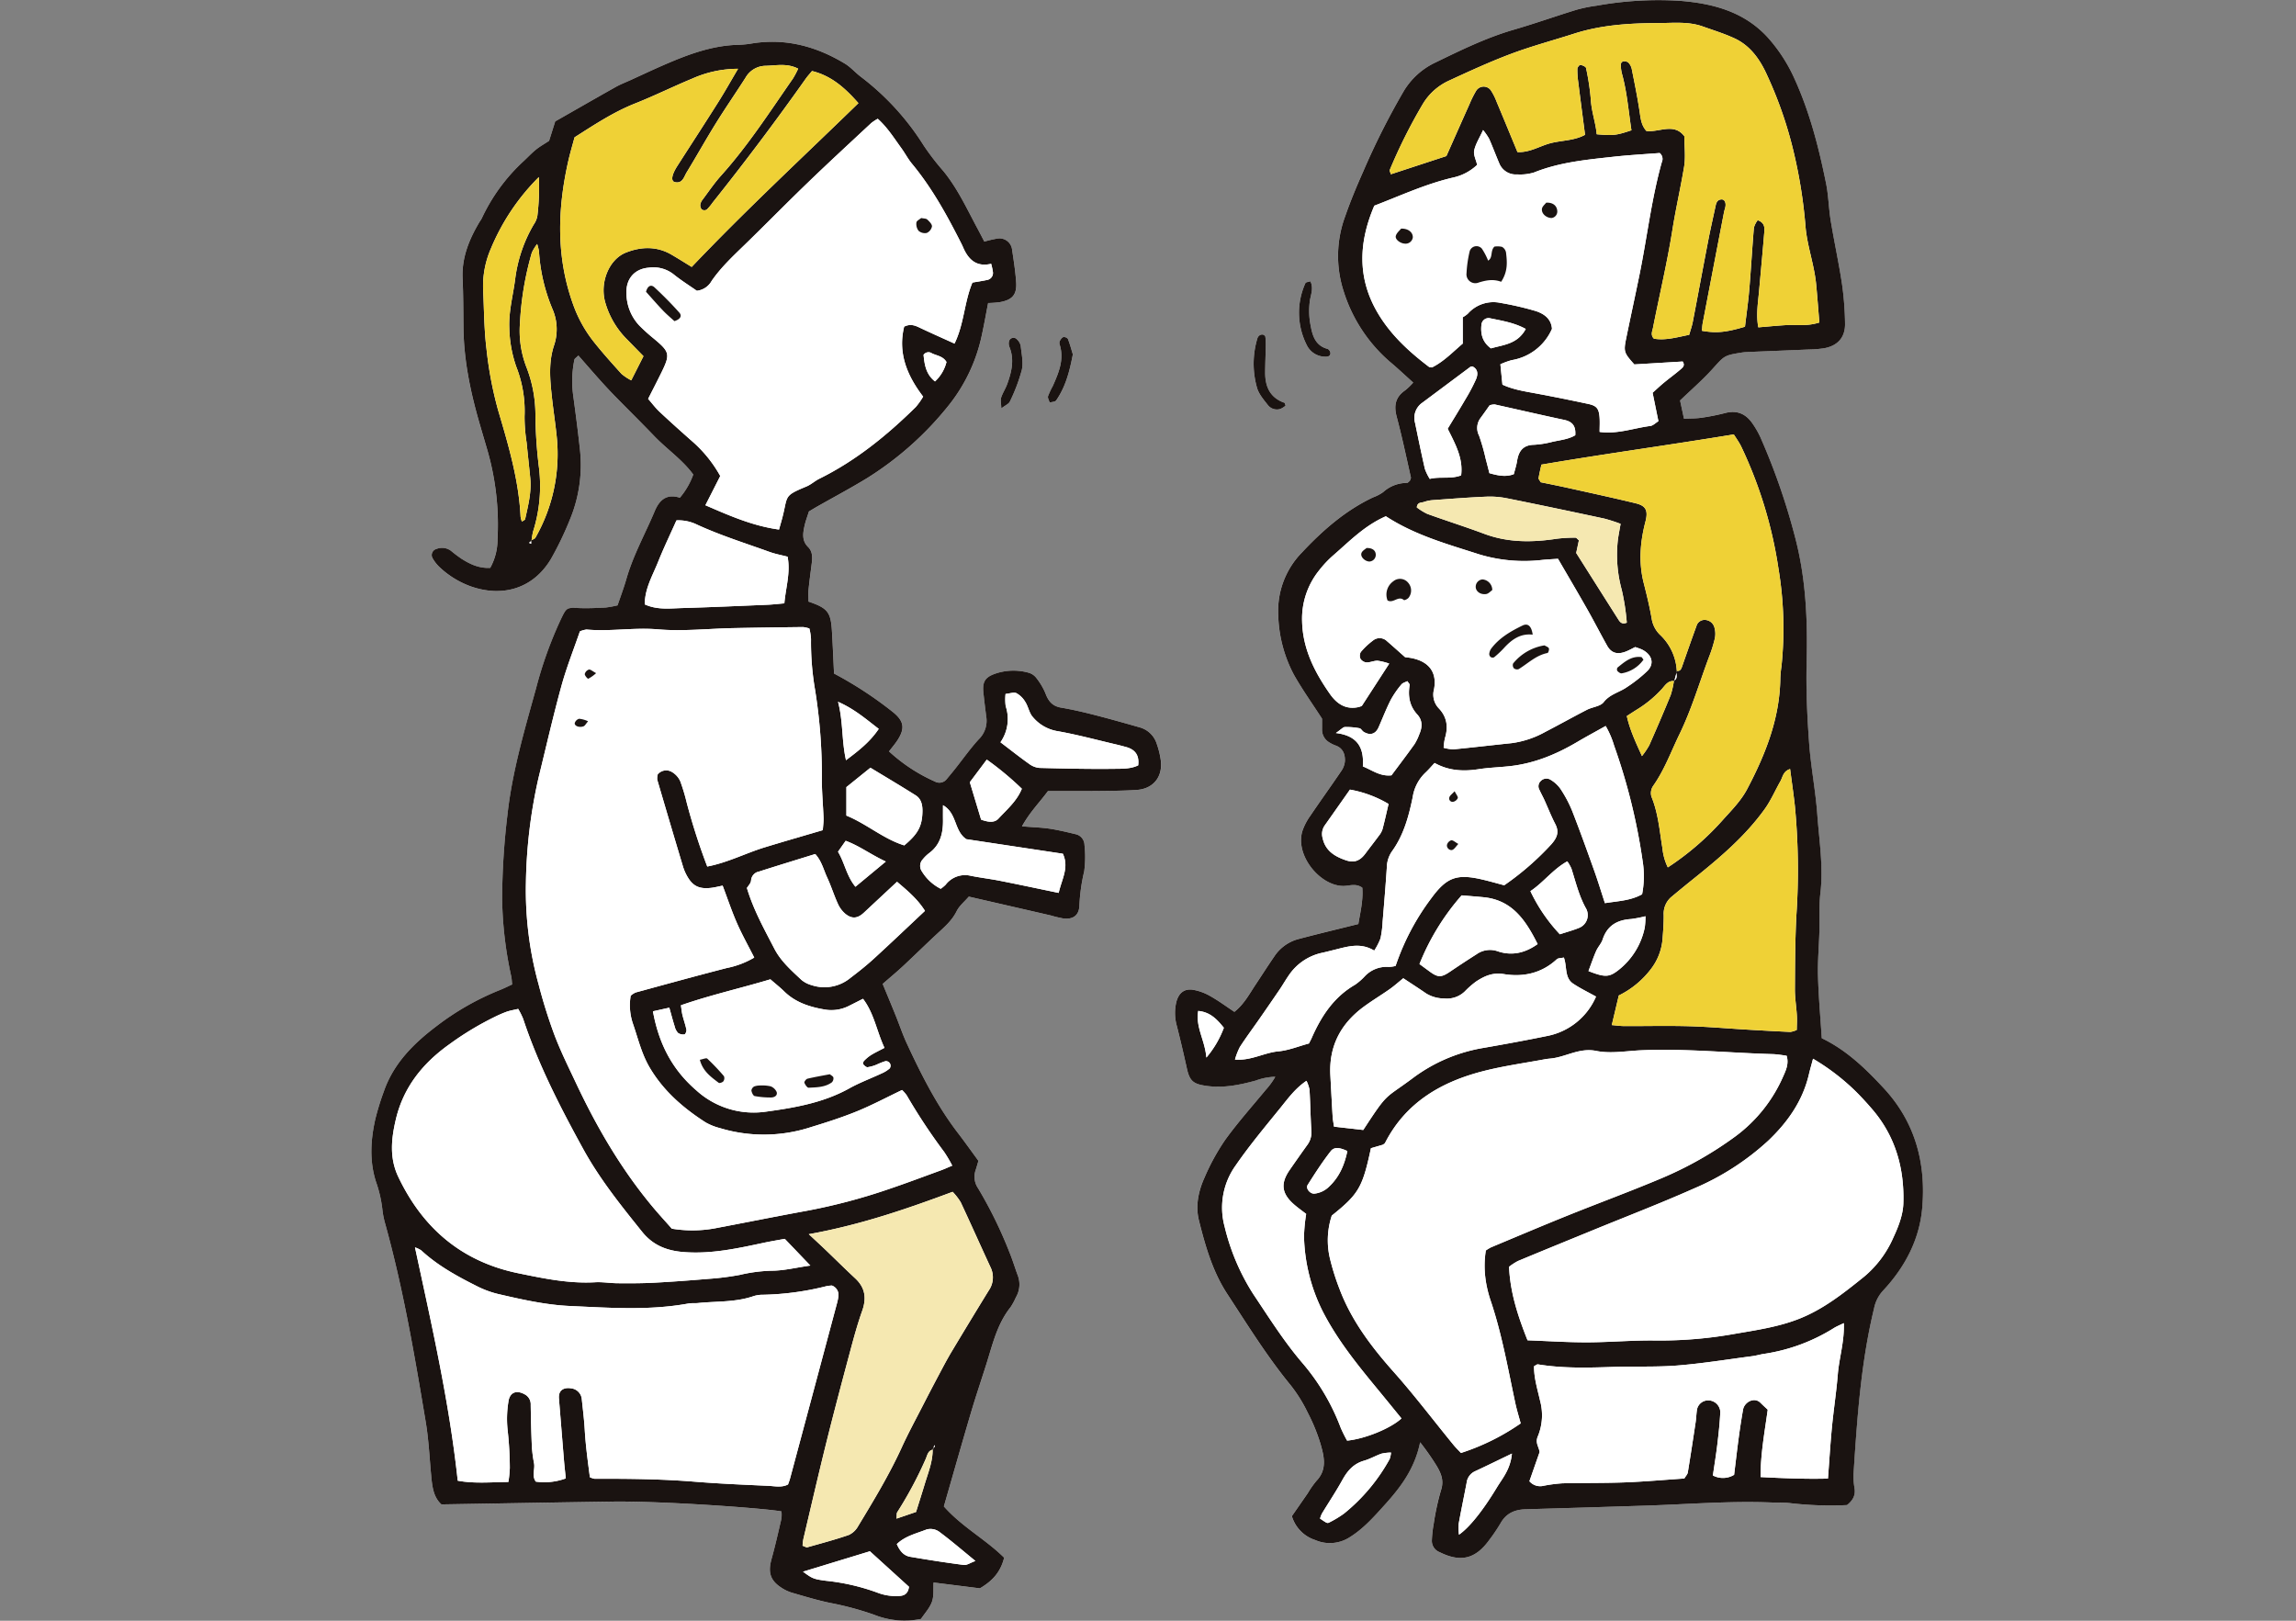 <svg xmlns="http://www.w3.org/2000/svg" width="680" height="480" viewBox="0 0 680 480"><rect x="0" y="0" width="680" height="480" fill="#808080" stroke="none"/><defs><clipPath id="a"><path fill="#fff" stroke="#707070" d="M4111 6902h680v480h-680z"/></clipPath><clipPath id="b"><path fill="none" d="M0 0h459.521v480H0z"/></clipPath></defs><g clip-path="url(#a)" transform="translate(-4111 -6902)"><g clip-path="url(#b)" transform="translate(4221 6902)"><path fill="#fff" d="M267.692 318.899a22.067 22.067 0 0 1-2.869 3.931c-4.031 4.892-8.274 9.635-11.972 14.77a64.509 64.509 0 0 0-6.157 11.248c-1.781 3.952-2.684 8.3-1.622 12.572 1.886 7.6 4.052 15.172 8.41 21.824 6.022 9.2 11.806 18.556 18.815 27.083a43.607 43.607 0 0 1 4.99 8.032 53.649 53.649 0 0 1 3.8 9.308c1.06 3.69 2.005 7.558-1.221 10.919a28.5 28.5 0 0 0-2.556 3.637c-1.58 2.283-3.165 4.563-4.717 6.8a10.6 10.6 0 0 0 6.923 7.082 10.8 10.8 0 0 0 10.158-.8c4.05-2.5 7.093-5.938 10.223-9.4 4.75-5.254 9.033-10.728 10.688-18.755a78.138 78.138 0 0 1 4.853 6.93c1.384 2.325 2.269 4.456 1.309 7.32a73.473 73.473 0 0 0-2.133 9.813 35.006 35.006 0 0 0-.558 4.983 3.57 3.57 0 0 0 2.3 3.5c6.178 3.072 10.56 2.063 14.6-3.485a50.793 50.793 0 0 0 3.447-5.084c1.65-2.95 4.192-4.038 7.4-4.131q17.835-.511 35.668-1.081c12.294-.4 24.569-1.405 36.884-.941 2.045.077 4.11-.023 6.132.24a101.8 101.8 0 0 0 16.509.537c1.79-1.405 2.581-2.92 2.238-5.021a20.118 20.118 0 0 1-.278-4.442c1.06-16.378 2.18-32.745 6.069-48.785a10.789 10.789 0 0 1 2.661-5.277c6.412-6.86 10.751-15.018 11.584-24.331 1.193-13.3-2.005-25.542-11.409-35.651-5.35-5.751-10.921-11.2-18.334-14.775-.387-6.127-.941-12.247-1.109-18.379-.119-4.442.292-8.893.42-13.342.11-3.709-.159-7.455.28-11.12.936-7.885-.35-15.66-.915-23.446-.509-7.028-1.893-13.988-2.409-21.047-.586-8-.948-16-.74-24.016.32-12.525-.222-24.933-3.461-37.171a193.5 193.5 0 0 0-10.258-29.52 26.637 26.637 0 0 0-2.22-3.879c-1.961-2.939-4.6-4.178-8.179-3.235a65.38 65.38 0 0 1-7.126 1.405c-1.61.238-3.261.187-5.077.273-.453-2.1-.831-3.865-1.158-5.392 3.373-3.244 6.627-6.05 9.488-9.213 3.632-4.008 3.489-4.136 8.713-4.969a14.886 14.886 0 0 1 1.671-.161c6.134-.257 12.268-.495 18.4-.763a31.369 31.369 0 0 0 4.421-.364c4.036-.754 6.248-3.254 6.162-7.352a90.667 90.667 0 0 0-.9-11.694c-.945-6.258-2.308-12.45-3.335-18.7-.6-3.674-.654-7.453-1.389-11.094-2.147-10.592-4.825-21.065-9.327-30.934a47.2 47.2 0 0 0-7.844-12.162C406.643 3.463 397.347 1.015 387.478.233a102.852 102.852 0 0 0-24.508 1.431 44.771 44.771 0 0 0-6.015 1.211c-6.237 1.912-12.389 4.1-18.652 5.924-8.1 2.355-15.627 6.036-23.159 9.7a21.711 21.711 0 0 0-9.4 8.477 218.837 218.837 0 0 0-12.081 23.964c-1.9 4.257-3.693 8.576-5.224 12.973a33.846 33.846 0 0 0-.443 22.529 45.477 45.477 0 0 0 13.7 20.736c2.248 1.888 4.381 3.912 6.841 6.118a19.941 19.941 0 0 1-2.383 2.292c-2.894 1.986-3.389 4.512-2.507 7.822 1.58 5.936 2.838 11.958 4.2 17.949.07.3-.191.684-.3 1.027-.289.219-.579.628-.871.628a10.427 10.427 0 0 0-7.051 2.738 12.709 12.709 0 0 1-2.974 1.54c-8.237 3.9-14.962 9.806-21.1 16.355a24.681 24.681 0 0 0-6.984 18.374 39.813 39.813 0 0 0 4.6 17.73c2.446 4.365 5.385 8.454 8.368 13.08v3.335a4.353 4.353 0 0 0 2.154 3.7 9.881 9.881 0 0 0 2 .964c2.07.808 2.677 2.563 2.631 4.493a6.033 6.033 0 0 1-1.09 3.016c-3.018 4.467-6.178 8.842-9.2 13.307a17.431 17.431 0 0 0-2.292 4.4c-2.278 7.254 5.2 16.308 12.088 16.332 1.783 0 3.7-.887 5.637.521.3 3.8-.649 7.527-1.169 10.751-6.246 1.557-12.035 2.936-17.784 4.46a12.4 12.4 0 0 0-7.114 5.147c-1.9 2.764-3.7 5.595-5.562 8.384-1.832 2.752-3.377 5.744-6.258 8.02-2.481-1.643-4.713-3.305-7.117-4.65a15.528 15.528 0 0 0-5.172-1.891c-2.572-.378-4.2.98-4.885 3.564a14.021 14.021 0 0 0 .142 7.177 415.686 415.686 0 0 1 2.95 12.508c.847 3.826 1.9 4.71 6.071 5.254 4.92.642 9.628-.322 14.31-1.6a17.755 17.755 0 0 1 5.812-1.134m-74.995-74.158c2.406-4.344 5.319-7.187 7.7-10.457 4.927 0 9.764.037 14.6-.014 3.917-.04 7.843-.056 11.748-.317 4.474-.3 7.733-3.508 7.061-8.8a24.268 24.268 0 0 0-1.2-4.85 7.3 7.3 0 0 0-5.035-4.867c-4.474-1.286-8.958-2.549-13.468-3.7-3.242-.829-6.514-1.59-9.813-2.147-2.563-.432-3.779-1.9-4.633-4.218a19.362 19.362 0 0 0-2.827-4.722 4.367 4.367 0 0 0-2.287-1.433 16.565 16.565 0 0 0-9.92.366c-2.871 1.029-3.683 2.4-3.356 5.572.247 2.411.551 4.82.866 7.226a7.657 7.657 0 0 1-2.234 6.575c-2.516 2.736-4.664 5.81-6.981 8.73-.81 1.022-1.65 2.021-2.481 3.03a2.751 2.751 0 0 1-3.532.754 49.725 49.725 0 0 1-13.585-8.916c.92-1.2 1.76-2.178 2.458-3.242 2.4-3.651 1.956-5.838-1.505-8.559a112.3 112.3 0 0 0-17.24-11.257c-.208-4.271-.376-8.365-.616-12.455-.338-5.749-1.239-6.909-6.942-8.858 0-1.139-.1-2.406.021-3.653.252-2.6.626-5.179.941-7.768.208-1.709.224-3.443-1.085-4.736-1.9-1.881-1.538-4.08-1.06-6.283.315-1.445.859-2.841 1.3-4.25.868-.516 1.66-1 2.467-1.461 4.862-2.761 9.8-5.394 14.577-8.3a95.671 95.671 0 0 0 24.163-21.434 49.669 49.669 0 0 0 10-21.04c.675-3.081 1.221-6.192 1.865-9.493a33.623 33.623 0 0 0 3.4-.247c3.837-.672 5.184-2.252 4.892-6.1-.24-3.149-.712-6.286-1.2-9.409a3.74 3.74 0 0 0-4.33-3.342 33.628 33.628 0 0 0-3.891.9c-.686-1.312-1.267-2.458-1.879-3.59-3.179-5.9-5.954-12.03-10.237-17.279a73.71 73.71 0 0 1-5.8-7.528 76.9 76.9 0 0 0-18.731-20.484c-1.618-1.244-3-2.85-4.724-3.889-8.405-5.044-17.417-7.506-27.286-5.947a28.042 28.042 0 0 1-3.889.415c-8 .138-15.3 2.906-22.487 6.031-3.235 1.407-6.423 2.915-9.633 4.381-1.524.7-3.1 1.3-4.559 2.115-5.989 3.365-11.938 6.794-17.864 10.171-.644 2.045-1.258 3.987-1.816 5.761-1.414.929-2.722 1.653-3.868 2.577-1.288 1.039-2.42 2.269-3.639 3.4a54.076 54.076 0 0 0-12.452 17.005c-.156.334-.406.623-.6.943-3.109 5.2-5.359 10.618-5.072 16.869.224 4.834.205 9.682.257 14.523.11 9.785 2.115 19.245 4.825 28.588.78 2.687 1.573 5.368 2.36 8.053a79.6 79.6 0 0 1 2.9 26 17.408 17.408 0 0 1-2.154 8.512c-3.361.182-6.015-1.1-8.541-2.717a38.045 38.045 0 0 1-3.123-2.362 4.468 4.468 0 0 0-4.257-.527 1.882 1.882 0 0 0-1.218 2.645 11.764 11.764 0 0 0 2 2.635 26.859 26.859 0 0 0 9.453 5.84c9.535 3.305 18.507.523 23.682-8.169a95.983 95.983 0 0 0 5.574-11.575 42.1 42.1 0 0 0 2.948-21.364c-.563-5.186-1.237-10.361-1.947-15.529a31.431 31.431 0 0 1 .383-10.567c.058-.292.481-.511 1.16-1.19 3.534 4.015 6.991 8.09 10.716 11.909 3.907 4 7.9 7.922 11.776 11.958 3.728 3.886 8.286 6.935 11.537 11.379a21.881 21.881 0 0 1-3.97 6.862c-3.879-1.23-6.027.6-7.441 3.968-2.81 6.694-6.388 13.062-8.4 20.1-.759 2.656-1.744 5.247-2.6 7.808a29.516 29.516 0 0 1-3.585.651c-2.6.131-5.221.254-7.826.154-3.7-.142-3.667-.217-5.345 3.237a119.073 119.073 0 0 0-7.373 20.489c-3.429 12.394-7.091 24.767-8.5 37.6a213.261 213.261 0 0 0-1.562 25.047 114.591 114.591 0 0 0 2.7 22.739c.149.7.166 1.438.264 2.36-1.256.574-2.4 1.167-3.59 1.632a79.13 79.13 0 0 0-18.873 10.759c-6.774 5.12-12.696 11.02-15.553 19.32a78.542 78.542 0 0 0-2.476 8.011c-1.428 6.253-1.816 12.6.184 18.771a36.724 36.724 0 0 1 1.863 8.088 24.839 24.839 0 0 0 .873 4.388c5.338 19.257 8.685 38.922 11.971 58.592.859 5.133 1.1 10.37 1.587 15.566.313 3.342.6 6.671 3.074 8.865 17.111-.282 33.824-.586 50.538-.829 15.06-.217 45.389 1.991 50.167 2.911a9.8 9.8 0 0 1-.023 2.173c-.927 3.987-1.828 7.983-2.922 11.925-1.113 4.019-.373 6.423 3.083 8.6a12.119 12.119 0 0 0 3.032 1.4c3.76 1.078 7.516 2.234 11.341 3.018a90.19 90.19 0 0 1 12.938 3.487 24.189 24.189 0 0 0 13.872 1.237c1.106-1.671 2.6-3.244 3.256-5.114.616-1.753.348-3.819.464-5.674l13.72 1.725c3.592-2.115 6.1-4.7 7.182-9.075-5.413-5.394-12.49-9.108-17.849-15.186 2.649-9.2 5.282-18.493 8.018-27.757 1.424-4.815 3.039-9.57 4.556-14.357 1.851-5.84 3.188-11.89 7.147-16.85a18.8 18.8 0 0 0 1.6-2.946 7.535 7.535 0 0 0 .579-6.47c-.847-2.269-1.536-4.6-2.455-6.834a126.636 126.636 0 0 0-9.343-19.058 5.991 5.991 0 0 1-.689-5.35c.292-.859.525-1.737.824-2.731-2.045-2.782-3.98-5.518-6.02-8.172-6.276-8.172-10.882-17.3-15.186-26.588-1.251-2.7-2.194-5.539-3.312-8.3-1.239-3.065-2.514-6.113-3.847-9.343 2.07-1.8 4.061-3.443 5.947-5.2 3.415-3.177 6.736-6.451 10.156-9.621 2.182-2.024 4.416-3.919 5.8-6.706.789-1.59 2.313-2.815 3.606-4.323 8.258 1.9 16.238 3.725 24.219 5.564a35.907 35.907 0 0 0 3.8.906c3 .348 4.71-.987 4.75-4.036a53.813 53.813 0 0 1 1.414-9.927 32.048 32.048 0 0 0 .079-7.789 3.338 3.338 0 0 0-2.673-3.221c-2.533-.607-5.074-1.223-7.644-1.613-2.374-.359-4.79-.425-8.181-.7m78.059-124.606c-.191-.518-.212-.789-.315-.826-4.311-1.5-5.765-4.813-5.735-9.04.016-2.6.138-5.193.182-7.791a18.8 18.8 0 0 0-.124-2.738c-.033-.25-.439-.57-.726-.637a1.389 1.389 0 0 0-.985.224 1.689 1.689 0 0 0-.642.859 26.04 26.04 0 0 0-.082 14.808c.586 1.858 2.021 3.494 3.258 5.084a3.41 3.41 0 0 0 3.557 1.067 5.562 5.562 0 0 0 1.611-1.008"/><path fill="#fff" d="M278.098 83.307c-.563.2-1.344.238-1.477.553a21.184 21.184 0 0 0 .385 18.313 6.1 6.1 0 0 0 5.394 3.464c.78.035 1.6-.086 1.634-1.036a1.587 1.587 0 0 0-.808-1.26c-3.506-.894-4.467-3.7-5.011-6.7a21.9 21.9 0 0 1-.24-7.768c.3-1.741 1.09-3.583.124-5.567m-91.543 37.643c1.223-.945 2.234-1.335 2.54-2.033a52.581 52.581 0 0 0 3.532-9.334c.5-2.252-.075-4.769-.324-7.152a3.671 3.671 0 0 0-1.083-1.9 1.373 1.373 0 0 0-2.409.675 2.78 2.78 0 0 0 .175 1.613c1.484 3.737.609 7.329-.668 10.872-.5 1.393-1.356 2.663-1.814 4.064-.247.756 0 1.674.051 3.193m21.187-15.994c-.446-1.449-.868-3.048-1.466-4.577a1.5 1.5 0 0 0-1.342-.535c-.422.11-.791.672-1.043 1.116a1.512 1.512 0 0 0-.058 1.074c1.412 4.449-.3 8.375-2.031 12.3a23.2 23.2 0 0 0-1.405 3.009c-.152.546.3 1.258.481 1.893.658-.2 1.62-.194 1.928-.64 2.8-4.033 3.989-8.669 4.937-13.636"/><path fill="#1a1311" d="M267.692 318.901a17.739 17.739 0 0 0-5.81 1.134c-4.682 1.277-9.395 2.243-14.31 1.6-4.171-.546-5.226-1.431-6.071-5.256-.924-4.183-1.9-8.356-2.953-12.509a14.02 14.02 0 0 1-.142-7.177c.686-2.584 2.311-3.942 4.885-3.564a15.56 15.56 0 0 1 5.172 1.891c2.406 1.347 4.636 3.006 7.119 4.652 2.88-2.278 4.423-5.27 6.258-8.022 1.858-2.789 3.66-5.621 5.56-8.384a12.4 12.4 0 0 1 7.117-5.147c5.749-1.524 11.535-2.9 17.781-4.46.523-3.223 1.475-6.949 1.172-10.751-1.937-1.407-3.856-.514-5.637-.521-6.89-.023-14.371-9.077-12.088-16.332a17.347 17.347 0 0 1 2.29-4.4c3.02-4.465 6.178-8.839 9.2-13.307a5.99 5.99 0 0 0 1.09-3.016c.049-1.93-.558-3.686-2.628-4.493a9.823 9.823 0 0 1-2-.964 4.355 4.355 0 0 1-2.157-3.7c.007-1.3 0-2.6 0-3.335-2.985-4.626-5.919-8.716-8.368-13.08a39.841 39.841 0 0 1-4.6-17.728 24.679 24.679 0 0 1 6.986-18.376c6.139-6.55 12.863-12.457 21.1-16.355a12.65 12.65 0 0 0 2.971-1.54 10.437 10.437 0 0 1 7.054-2.738c.292 0 .581-.408.871-.628.107-.343.371-.724.3-1.027-1.358-5.992-2.617-12.014-4.2-17.947-.882-3.312-.385-5.838 2.507-7.824a19.944 19.944 0 0 0 2.385-2.292c-2.46-2.206-4.594-4.229-6.844-6.115a45.533 45.533 0 0 1-13.7-20.739 33.861 33.861 0 0 1 .443-22.529c1.531-4.4 3.328-8.716 5.224-12.973a219.255 219.255 0 0 1 12.076-23.971 21.725 21.725 0 0 1 9.4-8.477c7.534-3.662 15.057-7.345 23.159-9.7 6.262-1.821 12.415-4.01 18.652-5.924a44.917 44.917 0 0 1 6.015-1.211 102.85 102.85 0 0 1 24.507-1.43c9.871.78 19.165 3.228 26.161 10.959a47.251 47.251 0 0 1 7.85 12.163c4.5 9.869 7.18 20.342 9.327 30.934.738 3.644.784 7.42 1.389 11.1 1.029 6.246 2.392 12.441 3.335 18.7a91.01 91.01 0 0 1 .9 11.692c.086 4.1-2.129 6.6-6.164 7.352a31.693 31.693 0 0 1-4.421.366c-6.134.268-12.27.5-18.4.761a14.363 14.363 0 0 0-1.671.163c-5.221.831-5.084.959-8.711 4.967-2.862 3.163-6.118 5.968-9.488 9.213.327 1.526.7 3.289 1.153 5.392 1.816-.086 3.469-.035 5.079-.271a65.174 65.174 0 0 0 7.126-1.407c3.583-.943 6.216.3 8.181 3.237a26.615 26.615 0 0 1 2.22 3.877 193.743 193.743 0 0 1 10.265 29.519c3.24 12.238 3.781 24.646 3.459 37.171-.205 8.022.156 16.014.742 24.016.518 7.058 1.9 14.019 2.411 21.047.565 7.787 1.849 15.562.91 23.446-.434 3.665-.17 7.411-.278 11.12-.128 4.449-.541 8.9-.42 13.342.17 6.132.724 12.252 1.111 18.379 7.413 3.576 12.985 9.024 18.334 14.775 9.4 10.109 12.6 22.354 11.407 35.654-.833 9.311-5.17 17.469-11.582 24.328a10.817 10.817 0 0 0-2.668 5.27c-3.886 16.04-5 32.407-6.064 48.785a19.872 19.872 0 0 0 .278 4.444c.341 2.1-.45 3.613-2.238 5.021a102.138 102.138 0 0 1-16.514-.539c-2.019-.264-4.085-.163-6.129-.24-12.312-.465-24.59.546-36.881.941q-17.835.571-35.67 1.081c-3.207.093-5.749 1.181-7.4 4.131a51.489 51.489 0 0 1-3.448 5.086c-4.047 5.546-8.428 6.554-14.6 3.483a3.572 3.572 0 0 1-2.3-3.5 35.355 35.355 0 0 1 .558-4.983 73.913 73.913 0 0 1 2.136-9.813c.957-2.864.075-4.993-1.312-7.32a77.308 77.308 0 0 0-4.853-6.928c-1.652 8.025-5.936 13.5-10.688 18.752-3.128 3.461-6.174 6.9-10.221 9.4a10.8 10.8 0 0 1-10.16.8 10.59 10.59 0 0 1-6.921-7.082c1.55-2.234 3.135-4.514 4.717-6.8a28.349 28.349 0 0 1 2.554-3.639c3.228-3.361 2.28-7.229 1.221-10.919a53.665 53.665 0 0 0-3.807-9.308 43.41 43.41 0 0 0-4.986-8.032c-7.009-8.526-12.793-17.886-18.818-27.083-4.355-6.652-6.521-14.224-8.41-21.824-1.06-4.274-.156-8.62 1.622-12.572a64.509 64.509 0 0 1 6.157-11.248c3.7-5.135 7.941-9.878 11.974-14.77a22.183 22.183 0 0 0 2.866-3.931M385.76 201.625c1.284-.71.591-1.961.812-2.962.934.194 1.293-.376 1.559-1.127 1.419-4.043 2.827-8.09 4.3-12.114a2.474 2.474 0 0 1 2.525-1.823 3.018 3.018 0 0 1 2.829 2.332 6.737 6.737 0 0 1 .065 3.291 40.271 40.271 0 0 1-1.681 5.326c-2.876 7.663-5.165 15.522-8.776 22.942-2.518 5.177-4.46 10.611-7.845 15.361a3.8 3.8 0 0 0-.441 3.1c2.019 4.906 2.4 10.132 3.256 15.265a16.466 16.466 0 0 0 1.592 5.674 81.587 81.587 0 0 0 16.67-14.478c2.516-2.752 5.1-5.429 6.867-8.781 5.438-10.331 9.67-21.009 9.782-32.923a31.708 31.708 0 0 1 .336-3.342 107.892 107.892 0 0 0-.892-28.992 127.84 127.84 0 0 0-11.08-36.239c-.556-1.144-1.337-2.175-2.147-3.475-18.988 3.144-37.957 5.7-56.978 8.951-.324 1.5-.633 2.74-.826 4-.044.287.31.635.621 1.216 2.542.525 5.277 1.06 8 1.664 6.729 1.5 13.47 2.948 20.167 4.577 3.032.738 3.7 2.18 2.85 5.441-1.573 6.055-2.056 12.109-.486 18.25.875 3.424 1.709 6.867 2.32 10.342a8.473 8.473 0 0 0 2.427 4.843 15.9 15.9 0 0 1 5.044 10.952l-.763 2.824c-1.779-.238-2.654 1.16-3.552 2.2a34.184 34.184 0 0 1-7.728 6.358c-.91.579-1.814 1.167-2.778 1.786.931 4.176 2.619 7.726 4.488 11.862a24.6 24.6 0 0 0 2.157-3.2c2.175-4.927 4.316-9.873 6.346-14.861a25.667 25.667 0 0 0 .962-4.241M284.446 359.995a23.283 23.283 0 0 0-.569 12.686 70.794 70.794 0 0 0 2.838 9.04c3.529 9.4 9.537 17.275 16.1 24.651 6.2 6.972 11.8 14.4 17.7 21.6.672.824 1.447 1.564 2.18 2.35a67.022 67.022 0 0 0 17.683-8.758c-.57-2.129-1.181-4.064-1.6-6.038-2.14-10.016-3.907-20.111-7.149-29.874-1.646-4.955-2.509-10.086-1.569-15.3a12.954 12.954 0 0 1 1.555-.941c7.556-3.156 15.092-6.356 22.688-9.416 9.138-3.683 18.393-7.084 27.47-10.9a107.541 107.541 0 0 0 22.326-12.63 43.873 43.873 0 0 0 14.058-17.751c.819-1.83 1.678-3.714.99-6.02-1.328-.17-2.6-.446-3.884-.483-13.029-.359-26.028-1.7-39.085-1.148-4.47.187-9.105 1.062-13.377.2-5.039-1.025-8.951 1.762-13.451 2.241-.558.058-1.118.093-1.667.2-6.045 1.127-12.165 1.968-18.117 3.468-12.541 3.165-23.138 9.227-29.323 21.268-.154.3-.546.481-.684.6l-3.529 1.029c-2.49 11.647-3.6 13.535-11.579 19.945m57.958 36.942c6.141.224 11.9.616 17.658.6 6.7-.016 13.4-.635 20.1-.544a125.981 125.981 0 0 0 23.341-1.919c6.412-1.116 12.87-2.019 19.009-4.381 7.434-2.857 13.517-7.726 19.625-12.642a31.438 31.438 0 0 0 8.6-11.528c1.477-3.156 2.855-6.683 2.967-10.086.343-10.333-2.315-19.9-9.224-27.935-1.7-1.977-3.466-3.907-5.336-5.723a66.054 66.054 0 0 0-12.184-9.231c-.492 1.86-.9 3.24-1.223 4.638-1.851 7.9-6.318 14.2-12.084 19.674a76.571 76.571 0 0 1-21.973 14.126c-9.848 4.379-19.922 8.249-29.9 12.336-7.394 3.032-14.8 6.041-22.174 9.117a17.294 17.294 0 0 0-2.677 1.725c.341 7.6 2.563 14.446 5.476 21.773m86.425-301.444c-.329-3.956-.6-7.651-.952-11.337-.577-5.931-2.764-11.561-3.184-17.548a146.7 146.7 0 0 0-3.564-22 119.848 119.848 0 0 0-7.67-22.12c-2.052-4.633-4.909-8.9-9.745-11.145-3.03-1.405-6.253-2.4-9.411-3.522-4.332-1.543-8.867-1.015-13.3-1-8.386.023-16.754.544-24.842 3.139-6.2 1.991-12.522 3.676-18.617 5.959-6.267 2.35-12.371 5.161-18.456 7.969a17.49 17.49 0 0 0-7.745 6.974 156.757 156.757 0 0 0-9.74 19.462c-.1.231.142.616.315 1.267 5.441-1.783 10.863-3.56 16.453-5.389 2.3-5.17 4.556-10.279 6.841-15.372a30.087 30.087 0 0 1 1.989-3.987 2.612 2.612 0 0 1 4.285-.184 16.459 16.459 0 0 1 1.746 3.429c2.077 4.944 4.113 9.9 6.192 14.931 3.662.175 6.571-1.79 9.757-2.621 3.368-.88 7.023-.728 10.254-2.49-.7-5.382-1.379-10.539-2.026-15.7a25.773 25.773 0 0 1-.252-3.882c.012-.411.668-1.186.9-1.139.621.126 1.6.521 1.678.952a72.041 72.041 0 0 1 1.417 9.383c.2 3.548 1.445 6.827 1.739 10.223 4.939.427 5.768.331 10.286-1.176-.866-5.6-1.288-11.313-2.841-16.864a10.8 10.8 0 0 1-.3-2.733 1.045 1.045 0 0 1 .63-.8 2.129 2.129 0 0 1 1.536.278 3.969 3.969 0 0 1 1.057 1.907c.871 4.374 1.772 8.746 2.411 13.155.271 1.884.513 3.648 1.93 5.261 3.737.485 8.162-2.556 11.255 1.573 0 3.132.4 6.16-.082 9.04-1.039 6.232-2.462 12.387-3.457 18.647-1.547 9.736-3.844 19.35-5.756 29.029-.2 1-.808 2.15.285 3.223 3.482.586 6.858-.436 10.429-1.139.376-1.323.819-2.544 1.062-3.8 1.552-8.053 3.034-16.117 4.591-24.167.67-3.471 1.468-6.916 2.206-10.373.208-.978.642-1.739 1.774-1.758.84-.012 1.323.936 1.1 2.161-.1.549-.306 1.076-.413 1.625q-3.176 16.466-6.325 32.934c-.138.717-.14 1.461-.205 2.182 4.257.745 7.023.483 12.735-1.207.425-3.6.959-7.271 1.272-10.961.518-6.122.857-12.261 1.375-18.383a6.666 6.666 0 0 1 1.116-2.2c1.9.644 2.091 1.956 1.982 3.289-.488 5.938-1.041 11.869-1.576 17.8-.313 3.489-.908 6.979-.212 10.639 2.962-.243 5.7-.525 8.452-.677 2.946-.163 5.94.425 9.631-.766M323.22 93.958a7.826 7.826 0 0 0 1.519-1.069 10.1 10.1 0 0 1 9.64-3.181 90.851 90.851 0 0 1 10.335 2.378c2.514.787 4.722 2.292 4.932 5.315a15.832 15.832 0 0 1-11.939 9.266 22.78 22.78 0 0 0-3.34 1.218c.219 2.2.4 4.012.607 6.036 3.16 1.475 6.648 1.993 10.116 2.64q7.692 1.432 15.34 3.083c2.42.521 3.086 1.351 3.3 3.837.124 1.445.023 2.908.023 4.437 5.245.731 10.06-1.13 15.008-1.758.817-.1 1.55-.887 2.406-1.41l-1.72-8.426c1.19-1.064 2.257-2.08 3.391-3.016 1.578-1.3 3.244-2.507 4.8-3.84.63-.542 1.534-1.148.719-2.4-4.715.282-9.514.572-14.327.861-3.09-3.464-3.219-3.772-2.378-7.873 1.272-6.206 2.624-12.394 3.893-18.6 2.276-11.134 3.548-22.463 6.629-33.438a2.236 2.236 0 0 0-.635-2.7c-4.467.352-9.1.6-13.7 1.109-7.964.878-15.954 1.618-23.514 4.659a14.022 14.022 0 0 1-4.969.567 5.284 5.284 0 0 1-5.343-3.321c-1.02-2.4-1.933-4.848-2.983-7.233a18.971 18.971 0 0 0-1.786-2.589c-1.071 2.353-2.227 4.122-2.638 6.052-.271 1.267.534 2.766.88 4.264a14.959 14.959 0 0 1-6.8 3.688c-8.221 1.863-15.807 5.4-23.656 8.407-4.626 10.809-5.1 21.362.971 31.7 3.833 6.528 9.3 11.537 15.26 16.061.128.1.352.07.815.149 3.529-1.725 6.309-4.694 9.147-7.075Zm-22.778 58.943c-6.4 2.81-10.8 7.453-15.566 11.566a31.963 31.963 0 0 0-4.208 4.474 22.778 22.778 0 0 0-5.025 15.018c.175 8.218 3.7 15.076 8.237 21.563 2.04 2.918 4.724 4.755 8.555 3.872a6.638 6.638 0 0 0 .894-.327c2.666-4.115 5.256-8.118 8.113-12.527a17.019 17.019 0 0 0-3.452-.857c-1.083-.019-2.173.528-3.256.511a2.421 2.421 0 0 1-1.783-1.043 2.23 2.23 0 0 1 .068-2.04 21.649 21.649 0 0 1 3.623-3.417 3.106 3.106 0 0 1 4.117.175c1.685 1.454 3.338 2.946 5.38 4.755.425.063 1.351.14 2.25.341 4.96 1.109 7.254 4.283 6.318 9.206a5.885 5.885 0 0 0 1.44 5.637c2.423 2.558 2.817 5.52 1.8 8.807a18.06 18.06 0 0 0-.387 2.85 12.273 12.273 0 0 0 2.894.467c5.742-.56 11.472-1.242 17.212-1.835a28.074 28.074 0 0 0 10.013-3.345c4.127-2.136 8.183-4.409 12.315-6.536 1.634-.843 3.977-.994 4.965-2.264 1.881-2.418 4.708-2.894 6.932-4.486a41.182 41.182 0 0 0 6.094-4.839c2.063-2.182 1.244-4.759-1.639-6.232a17.994 17.994 0 0 0-2.052-.752c-.934.458-1.748.91-2.607 1.263-2.6 1.062-4.463.553-5.7-1.664-2-3.564-3.854-7.205-5.868-10.758-2.831-4.993-5.754-9.936-8.685-14.987-1.678.117-3.149.184-4.612.329A46.094 46.094 0 0 1 328 164.155c-9.371-3.023-18.937-5.639-27.549-11.253m75.884 111.954a28.064 28.064 0 0 0 .138-9.969 176.95 176.95 0 0 0-8.442-34.1 26.633 26.633 0 0 0-2.481-5.775c-2.99 1.676-5.744 3.156-8.435 4.743-6.16 3.632-12.651 6.332-19.817 7.142-3.146.355-6.33.436-9.453.92-4.509.7-8.832.46-12.964-1.853-.992 1.053-1.825 2.047-2.771 2.92a12.6 12.6 0 0 0-3.716 7.224c-1.158 5.607-2.661 11.218-6.118 16a8.576 8.576 0 0 0-1.536 4.689c-.348 5.387-.8 10.765-1.251 16.145a29.878 29.878 0 0 1-.628 4.974 19.405 19.405 0 0 1-1.858 3.623c-4.215-2.561-8.162-1.109-12.121-.152-1.085.261-2.166.551-3.256.787a15.881 15.881 0 0 0-9.943 6.711c-.955 1.375-1.786 2.838-2.726 4.225q-2.979 4.387-6.015 8.734c-1.912 2.745-3.91 5.431-5.73 8.237a20.358 20.358 0 0 0-1.454 3.721c4.764.394 8.59-2.031 12.833-2.427 3.093-.289 6.094-1.534 9.075-2.334.327-.649.6-1.125.815-1.625 2.827-6.43 6.533-12.121 12.819-15.76a17.423 17.423 0 0 0 2.935-2.555 8.862 8.862 0 0 1 7.061-2.74 8.813 8.813 0 0 0 2.038-.292 70.934 70.934 0 0 1 10.468-19.91c4.643-6.353 7.591-7.457 15.258-5.667 2.154.5 4.281 1.118 6.44 1.688a82.617 82.617 0 0 0 13.981-12.168c1.683-1.923 2.369-3.606 1.13-5.992-1.2-2.308-2.145-4.748-3.226-7.121-.465-1.015-1.013-1.991-1.47-3.009a2.1 2.1 0 0 1 .38-2.556 2.33 2.33 0 0 1 3.062-.32 9.356 9.356 0 0 1 2.813 2.628 37.227 37.227 0 0 1 3.408 6.388c2.3 5.877 4.437 11.825 6.564 17.772 1.12 3.128 2.084 6.314 3.186 9.675 3.821-.63 7.532-.7 11.012-2.626m-33.376 173.833a4.19 4.19 0 0 0 4.283 1.33 43.511 43.511 0 0 1 5.52-.714c6.148-.152 12.3-.042 18.446-.275 5.94-.229 11.871-.761 17.629-1.146.483-.812.938-1.258 1.022-1.767.812-4.958 1.576-9.925 2.32-14.894.194-1.291.205-2.61.432-3.893a3.363 3.363 0 0 1 3.2-2.586 3.592 3.592 0 0 1 3.679 3.405c-.142 3.16-.483 6.316-.857 9.462-.369 3.116-.882 6.216-1.337 9.371a6.369 6.369 0 0 0 6.283-.191c.448-3.655.871-7.352 1.365-11.04q.56-4.149 1.284-8.279c.387-2.21 3.326-3.835 5.137-2.028.761.759 1.559 1.478 2.173 2.056-.938 6.771-2.131 13.146-2.124 19.954 6.792.348 13.22.623 19.957.455.4-5.3.7-10.3 1.181-15.272.5-5.2 1.309-10.373 1.732-15.578.4-4.895 1.979-9.677 1.788-15.193-1.337.658-2.187.987-2.943 1.466a54.032 54.032 0 0 1-20.855 7.665c-1.1.175-2.182.507-3.289.651-7.392.969-14.768 2.173-22.19 2.768-6.311.507-12.686.208-19.025.422-7.453.252-14.892.462-22.293-.756-.287-.047-.637.289-1.151.542-.04 3.478 1.032 6.869 1.8 10.275a16.376 16.376 0 0 1-.63 10.387c-.931 2.054.268 3.128.476 4.778l-3.018 8.625m77.2-210.922c-2.073.67-2.154 2.364-2.852 3.59-1.564 2.747-2.822 5.709-4.654 8.26-5.8 8.076-13.328 14.443-21.03 20.612q-3.274 2.622-6.489 5.31a6.493 6.493 0 0 0-2.4 5.408c.028 2.416-.156 4.839-.348 7.25a16.748 16.748 0 0 1-3.354 8.7 26.756 26.756 0 0 1-9.6 7.941l-2.075 8.758c1.358.11 2.574.292 3.791.294 6.33.023 12.665-.138 18.993.037 5.768.159 11.528.675 17.291 1.013 4.264.252 8.529.492 12.8.684a7.168 7.168 0 0 0 1.907-.581c.016-1.412.114-2.855.03-4.288-.149-2.607-.6-5.207-.581-7.81.04-7.273.063-14.555.439-21.817a200.306 200.306 0 0 0-.441-32.386c-.4-3.627-.931-7.24-1.419-10.973m-143.232 92.337c-3.277 2.208-5.361 5.093-7.56 7.81-4.57 5.646-9.255 11.232-13.374 17.2a21.429 21.429 0 0 0-3.312 18.138 65.134 65.134 0 0 0 8.475 19.992c4.661 6.96 9.122 14.075 14.6 20.465a64.149 64.149 0 0 1 11.32 19.165 40.056 40.056 0 0 0 1.888 3.788c5.273-.511 12.849-3.588 16.1-6.573-2.329-2.852-4.666-5.735-7.026-8.6-6.052-7.338-12.035-14.717-16.381-23.264a52.037 52.037 0 0 1-5.462-22.046 49.467 49.467 0 0 1 .642-6.652c-1.277-.992-2.491-1.846-3.6-2.817-3.686-3.214-4.052-6.216-1.281-10.219q2.549-3.676 5.151-7.317a6.132 6.132 0 0 0 1.27-4.152c-.254-4.092-.31-8.2-.546-12.289a11.053 11.053 0 0 0-.9-2.631m28.665-30.376c-1.426 1.151-2.659 2.264-4.008 3.214-2.572 1.811-5.282 3.433-7.808 5.305-6.753 5.009-10.233 11.659-9.778 20.188.217 4.094.429 8.188.675 12.28.056.9.24 1.79.406 2.96l8.66.987c7.511-11.519 6.143-8.984 14.775-15.442a48.035 48.035 0 0 1 20.893-8.877c6.241-1.088 12.48-2.222 18.687-3.5a19.88 19.88 0 0 0 14.586-11.687c-2.259-1.263-4.605-2.39-6.753-3.819-2.635-1.751-1.774-5.014-2.771-7.747-.812.189-1.685.126-2.119.53-4.458 4.145-9.955 5.305-15.585 4.383-3.408-.558-5.779.56-8.258 2.168a25.822 25.822 0 0 0-3.354 2.932 7.622 7.622 0 0 1-6.134 2.11 10.249 10.249 0 0 1-5.305-1.464c-2.138-1.477-4.327-2.883-6.809-4.526m64.363-134.575a49.11 49.11 0 0 0-4.825-1.555c-9.635-2.063-19.28-4.1-28.943-6.034a25.606 25.606 0 0 0-6.1-.455c-5.212.226-10.417.633-15.625 1.011a10.1 10.1 0 0 0-2.726.546c-.747.275-1.949-.019-2.14 1.613a17.057 17.057 0 0 0 3.123 1.926c5.6 2.026 11.281 3.816 16.855 5.9 7.051 2.635 14.217 2.575 21.5 1.456a43.2 43.2 0 0 1 5.53-.313c.268-.007.549.411 1.006.777-.275 1.291-.57 2.687-.8 3.751 4.3 6.795 8.37 13.239 12.46 19.672.495.78 1.053 1.569 2.521.973a66.348 66.348 0 0 0-1.487-9.687 39.3 39.3 0 0 1-1.2-14.425c.182-1.639.532-3.258.85-5.158m-47.073 110.03a70.285 70.285 0 0 0-12.49 20.346c.957.7 2 1.47 3.046 2.234 2.448 1.788 3.422 1.765 5.992.028q3.914-2.647 7.9-5.189a6.864 6.864 0 0 1 6.323-.826c4.085 1.356 8.011.511 11.729-2.166-3.494-6.96-7.457-13.024-16-13.869-2.031-.2-4.066-.35-6.5-.558m8.291-145.137c-.777 1.088-1.718 2.441-2.694 3.767a4.9 4.9 0 0 0-.439 5.21 60.9 60.9 0 0 1 1.972 6.9c.383 1.41.733 2.829 1.092 4.225 2.547.71 4.846 1.214 7.233.289.35-1.391.759-2.624.957-3.891.46-2.913 1.744-4.743 5.021-4.806a27.97 27.97 0 0 0 5.483-.887c2.294-.511 4.706-.731 6.732-1.94.21-2.715-.829-4.026-3.258-4.542-6.883-1.463-13.739-3.062-20.612-4.58a5.382 5.382 0 0 0-1.487.25m-12.427 6.942c1.814-3 3.576-5.842 5.256-8.73a52.876 52.876 0 0 0 3.13-5.915c.583-1.379.7-2.96-1.081-3.816-.2.04-.422.019-.553.117q-7.146 5.318-14.28 10.653a5.446 5.446 0 0 0-2.143 5.924c.945 4.556 1.874 9.117 2.918 13.652a14.887 14.887 0 0 0 1.447 2.974c3.142-.775 6.174.142 9.287-1.046.626-4.979-1.606-9.07-3.982-13.813m-25.121 100.014c2.962 1.239 5.2 3.013 8.475 2.642 2.245-3.018 4.6-6.1 6.844-9.255a16.027 16.027 0 0 0 1.435-3c.873-2.017.945-4.026-.612-5.728-2.339-2.553-2.827-5.506-2.283-8.783.042-.252-.331-.574-.675-1.123-.588.313-1.372.492-1.765.983a27.876 27.876 0 0 0-3.142 4.54c-1.335 2.628-2.406 5.392-3.59 8.1-.894 2.042-2.5 2.57-4.44 1.4-.464-.282-.78-.99-1.242-1.071a20.967 20.967 0 0 0-4.318-.362c-.551.019-1.083.684-2.677 1.774 6.468.787 8.375 4.383 7.987 9.894m-3.819 6.867c-2.633 3.744-5.067 7.212-7.514 10.672a4.44 4.44 0 0 0-.57 3.716c.815 3.749 3.616 5.424 6.9 6.538 2.439.829 4.157.17 5.761-1.986 1.316-1.774 2.687-3.508 3.994-5.289a6.022 6.022 0 0 0 1.06-1.893c.654-2.467 1.2-4.96 1.8-7.509a33.84 33.84 0 0 0-11.43-4.248m62.167 42.843c2.213-.728 4.015-1.207 5.721-1.914a4.068 4.068 0 0 0 2.117-5.565c-2.154-3.777-3.125-7.938-4.421-12a12.9 12.9 0 0 0-1.211-2.122c-4.292 2.378-7.016 6.218-10.928 8.825a49.7 49.7 0 0 0 8.723 12.777m8.473 10.9c4.913 1.914 6.129 1.858 8.928-.336a21.424 21.424 0 0 0 7.745-12.59 21.786 21.786 0 0 0 .2-3.312 36.071 36.071 0 0 1-4.267.829c-4.1.264-7.061 1.93-8.41 6.055-.4 1.211-1.393 2.213-1.916 3.4-.81 1.837-1.449 3.751-2.283 5.957m-79.5 162.143c2.08 1.4 2.129 1.489 2.85 1.095a31.12 31.12 0 0 0 4.253-2.581 54.377 54.377 0 0 0 13.507-16.133 7.808 7.808 0 0 0 .413-1.93 13.58 13.58 0 0 0-2.831.327c-1.751.614-3.387 1.578-5.158 2.084-3.1.889-4.913 2.981-6.409 5.691-1.879 3.4-4.047 6.643-6.064 9.969a8.209 8.209 0 0 0-.56 1.48m56.826-19.247c-4.288 2.061-7.6 3.695-10.956 5.252a4.3 4.3 0 0 0-2.465 3.452c-.763 4.017-1.615 8.02-2.334 12.044a17.277 17.277 0 0 0 .072 3.27c2.939-2.021 6.876-6.785 11.241-14 1.662-2.747 3.975-5.284 4.442-10.016m-48.737-89.61c-1.9-.889-3.77-1.44-4.918.028-2.481 3.177-4.673 6.587-6.834 10-.663 1.048.735 2.708 2.014 2.577a7.288 7.288 0 0 0 4.376-2.119c2.932-2.785 4.474-6.237 5.361-10.483m52.835-243.48c-3.536-1.928-7.2-2.448-10.765-3.207a2.138 2.138 0 0 0-2.35 1.9c-.3 2.731.236 5.161 2.808 7.058 3.632-1.071 7.864-1.214 10.307-5.756m-94.587 215.795a29.539 29.539 0 0 0 5.175-8.823c-2-2.477-4.019-4.654-7.593-4.99-.815 4.86 1.991 8.634 2.418 13.813m-54.599-68.483c3.394.278 5.81.343 8.181.7 2.572.39 5.112 1.006 7.644 1.613a3.337 3.337 0 0 1 2.675 3.221 31.927 31.927 0 0 1-.082 7.789 53.812 53.812 0 0 0-1.414 9.927c-.037 3.048-1.753 4.383-4.748 4.036a35.811 35.811 0 0 1-3.8-.906c-7.978-1.839-15.961-3.669-24.216-5.564-1.3 1.508-2.82 2.733-3.609 4.323-1.382 2.789-3.613 4.682-5.8 6.706-3.417 3.172-6.741 6.444-10.153 9.621-1.888 1.753-3.879 3.4-5.947 5.2 1.33 3.228 2.607 6.276 3.844 9.341 1.118 2.764 2.061 5.6 3.312 8.3 4.306 9.287 8.912 18.414 15.188 26.586 2.038 2.654 3.973 5.389 6.017 8.174-.3.992-.532 1.87-.822 2.731a5.987 5.987 0 0 0 .689 5.347 126.734 126.734 0 0 1 9.341 19.058c.92 2.236 1.608 4.568 2.455 6.834a7.532 7.532 0 0 1-.579 6.472 18.767 18.767 0 0 1-1.6 2.943c-3.961 4.96-5.3 11.01-7.149 16.85-1.515 4.787-3.132 9.542-4.554 14.357-2.738 9.264-5.368 18.558-8.02 27.757 5.361 6.078 12.436 9.792 17.851 15.188-1.081 4.374-3.592 6.958-7.182 9.073l-13.722-1.723c-.117 1.853.152 3.919-.464 5.674-.656 1.867-2.147 3.44-3.256 5.112a24.189 24.189 0 0 1-13.872-1.235 89.893 89.893 0 0 0-12.938-3.49c-3.826-.782-7.579-1.94-11.339-3.018a12.036 12.036 0 0 1-3.032-1.4c-3.457-2.175-4.2-4.58-3.083-8.6 1.092-3.942 2-7.938 2.92-11.925a9.66 9.66 0 0 0 .023-2.173c-4.778-.92-35.1-3.128-50.165-2.911-16.715.243-33.429.546-50.54.829-2.472-2.194-2.761-5.522-3.072-8.865-.481-5.2-.728-10.433-1.587-15.566-3.286-19.662-6.632-39.327-11.973-58.581a25.063 25.063 0 0 1-.871-4.386 36.851 36.851 0 0 0-1.865-8.09c-2-6.174-1.613-12.518-.184-18.771a78.542 78.542 0 0 1 2.477-8.014c2.861-8.3 8.781-14.2 15.552-19.32a79.176 79.176 0 0 1 18.867-10.765c1.193-.464 2.334-1.057 3.592-1.632-.1-.922-.114-1.655-.264-2.36a114.549 114.549 0 0 1-2.7-22.739 213.292 213.292 0 0 1 1.562-25.047c1.4-12.828 5.067-25.2 8.5-37.6a118.868 118.868 0 0 1 7.371-20.489c1.681-3.452 1.646-3.38 5.347-3.237 2.6.1 5.219-.023 7.824-.154a29.356 29.356 0 0 0 3.585-.651c.864-2.561 1.846-5.151 2.607-7.808 2.01-7.035 5.588-13.4 8.4-20.1 1.412-3.366 3.56-5.2 7.441-3.966a21.918 21.918 0 0 0 3.97-6.865c-3.251-4.442-7.812-7.493-11.54-11.379-3.872-4.036-7.866-7.955-11.773-11.958-3.725-3.819-7.184-7.894-10.716-11.909-.682.679-1.1.9-1.162 1.19a31.374 31.374 0 0 0-.38 10.567c.707 5.168 1.382 10.342 1.947 15.529a42.122 42.122 0 0 1-2.941 21.366 95.968 95.968 0 0 1-5.572 11.575c-5.175 8.692-14.147 11.477-23.684 8.169a26.849 26.849 0 0 1-9.451-5.84 11.7 11.7 0 0 1-2-2.635 1.883 1.883 0 0 1 1.223-2.645 4.466 4.466 0 0 1 4.253.527 38.045 38.045 0 0 0 3.123 2.362c2.528 1.613 5.182 2.9 8.541 2.717a17.385 17.385 0 0 0 2.157-8.512 79.666 79.666 0 0 0-2.906-26c-.784-2.684-1.58-5.366-2.357-8.05-2.71-9.343-4.717-18.806-4.825-28.59-.054-4.841-.035-9.689-.257-14.523-.287-6.251 1.963-11.673 5.07-16.866a10.352 10.352 0 0 0 .6-.945 54.076 54.076 0 0 1 12.443-17.004c1.218-1.13 2.353-2.36 3.641-3.4 1.146-.924 2.453-1.648 3.865-2.577l1.816-5.761c5.926-3.375 11.878-6.804 17.861-10.165 1.456-.817 3.034-1.417 4.559-2.115 3.209-1.463 6.4-2.974 9.633-4.379 7.191-3.128 14.483-5.9 22.487-6.031a28.368 28.368 0 0 0 3.889-.418c9.871-1.559 18.883.9 27.286 5.95 1.73 1.036 3.107 2.642 4.724 3.886a76.905 76.905 0 0 1 18.734 20.477 74.33 74.33 0 0 0 5.8 7.53c4.285 5.247 7.058 11.381 10.24 17.277.609 1.132 1.19 2.278 1.877 3.59a33.849 33.849 0 0 1 3.891-.9 3.743 3.743 0 0 1 4.332 3.342c.481 3.123.955 6.26 1.193 9.409.292 3.844-1.055 5.424-4.892 6.1a33.573 33.573 0 0 1-3.4.247c-.644 3.3-1.188 6.412-1.863 9.493a49.719 49.719 0 0 1-10 21.042 95.757 95.757 0 0 1-24.165 21.432c-4.773 2.906-9.715 5.539-14.577 8.3-.805.457-1.6.945-2.465 1.461-.439 1.41-.985 2.806-1.3 4.25-.481 2.2-.845 4.4 1.057 6.283 1.309 1.293 1.3 3.027 1.085 4.738-.315 2.589-.689 5.17-.941 7.766-.121 1.246-.021 2.516-.021 3.655 5.7 1.947 6.606 3.107 6.942 8.856.24 4.089.408 8.186.616 12.455a112.6 112.6 0 0 1 17.242 11.257c3.459 2.722 3.9 4.909 1.5 8.562-.7 1.064-1.536 2.035-2.458 3.24a49.787 49.787 0 0 0 13.585 8.919 2.749 2.749 0 0 0 3.531-.756c.831-1.008 1.671-2.007 2.481-3.03 2.318-2.92 4.467-5.994 6.984-8.73a7.649 7.649 0 0 0 2.231-6.575 258.317 258.317 0 0 1-.866-7.226c-.327-3.174.486-4.542 3.356-5.572a16.584 16.584 0 0 1 9.92-.366 4.382 4.382 0 0 1 2.29 1.433 19.436 19.436 0 0 1 2.827 4.722c.852 2.318 2.068 3.786 4.633 4.218 3.3.558 6.568 1.319 9.81 2.147 4.512 1.155 8.993 2.418 13.47 3.7a7.309 7.309 0 0 1 5.035 4.867 24.246 24.246 0 0 1 1.193 4.853c.675 5.289-2.586 8.5-7.061 8.8-3.9.261-7.829.278-11.745.32-4.836.049-9.673.012-14.6.012-2.376 3.27-5.289 6.113-7.7 10.457m-26.462 184.442a9.158 9.158 0 0 0 .656-.819c.04-.061-.114-.247-.18-.376-.112.446-.224.889-.334 1.335-1.608.285-1.725 1.795-2.241 2.883a115.737 115.737 0 0 1-8.377 15.657c-.229.338-.119.906-.224 1.907a7717.24 7717.24 0 0 1 5.786-1.977c.955-3.055 1.8-5.7 2.6-8.354 1.018-3.359 2.374-6.643 2.311-10.256M47.426 160.136c-.245.208-.49.418-.735.628.208.1.413.194.619.289v-1.013c.434-.266 1.057-.425 1.27-.81a49.957 49.957 0 0 0 6.337-29.562c-.4-4.078-1.043-8.132-1.48-12.207-.535-4.99-1-9.943.567-14.917a14.96 14.96 0 0 0-.292-10.8 52.247 52.247 0 0 1-4.085-17.3 15.31 15.31 0 0 0-.539-2.18 13.966 13.966 0 0 0-1.58 2.57 91.343 91.343 0 0 0-3.515 20.9 29.822 29.822 0 0 0 1.97 13.141 38.949 38.949 0 0 1 2.612 13.662 136.516 136.516 0 0 0 1.071 16.133 44.726 44.726 0 0 1-1.767 18.771 21.911 21.911 0 0 0-.453 2.7m37.371 69.2a3.265 3.265 0 0 1 4.152-.738 6.077 6.077 0 0 1 2.526 2.775 56.081 56.081 0 0 1 1.924 6.407 185.318 185.318 0 0 0 6.066 18.848c6.1-1.169 11.4-3.97 17.048-5.693 5.672-1.734 11.374-3.37 17.179-5.081.091-1.431.252-2.521.212-3.6-.142-3.917-.53-7.831-.5-11.743a159.029 159.029 0 0 0-2.01-26.2 82.893 82.893 0 0 1-1.2-15.046 16.853 16.853 0 0 0-.488-3.128 9.2 9.2 0 0 0-1.874-.429c-6.89.082-13.781.173-20.669.315-7.436.154-14.927 1-22.293.366-7.107-.612-14.112.7-21.156.056a7.082 7.082 0 0 0-1.97.546c-1.811 5.282-3.956 10.655-5.478 16.2-2.467 8.975-4.535 18.057-6.755 27.1a149.271 149.271 0 0 0-3.746 31 104.636 104.636 0 0 0 3.784 30.367 151.745 151.745 0 0 0 4.692 14.936c1.853 4.867 4.185 9.556 6.407 14.278 6.141 13.038 13.365 25.414 22.625 36.522 1.907 2.285 3.926 4.474 5.7 6.489a37.245 37.245 0 0 0 13.757-.292c8.793-1.671 17.571-3.426 26.373-5.037a172.024 172.024 0 0 0 23.782-6.276c5.3-1.779 10.532-3.76 15.788-5.672 1-.364 1.972-.817 3.347-1.391a40.335 40.335 0 0 0-2.376-4.033 171.729 171.729 0 0 1-11.108-16.787 11.4 11.4 0 0 0-1.379-1.578c-4.636 2.215-8.912 4.5-13.381 6.323s-9.063 3.282-13.671 4.692a44.932 44.932 0 0 1-26.973.245 16.8 16.8 0 0 1-4.133-1.658c-6.659-4.269-12.522-9.346-16.61-16.294-2.406-4.087-3.433-8.636-4.962-13.027a16.938 16.938 0 0 1-.637-8.214 6.006 6.006 0 0 1 1.454-.95c8.984-2.448 17.961-4.925 26.978-7.243a25.959 25.959 0 0 0 8.158-3.1c-1.8-3.548-3.623-6.795-5.112-10.191-1.559-3.559-2.792-7.261-4.246-11.108-1.237.245-2.287.523-3.354.651-3.676.439-5.609-.553-7.315-3.744a14.177 14.177 0 0 1-1.078-2.579q-3.851-12.842-7.623-25.71a4.313 4.313 0 0 1 .149-1.576m65.16-194.164a14.255 14.255 0 0 0-1.94 1.279c-6.267 5.845-12.572 11.654-18.743 17.6-6.309 6.078-12.443 12.336-18.724 18.439-3.48 3.38-7.019 6.68-9.792 10.7a5.716 5.716 0 0 1-4.386 2.922c-2.131-1.494-4.652-3.069-6.944-4.927a9.71 9.71 0 0 0-7.348-1.909c-4.136.345-6.706 3.286-6.547 7.518a14.037 14.037 0 0 0 3.812 9.619 52.634 52.634 0 0 0 4.15 3.75c4.906 4.071 5.077 4.7 2.336 10.279-1.223 2.493-2.5 4.958-3.877 7.682 1.186 1.356 2.175 2.7 3.37 3.821 3.128 2.929 6.318 5.789 9.533 8.625a38.3 38.3 0 0 1 8.456 10.405c-1.454 2.859-2.873 5.649-4.4 8.655 7.152 3.1 14.042 6.132 21.8 7.2.259-.92.453-1.611.651-2.3 2.238-7.81.166-7.422 7.469-10.457 1.356-.562 2.49-1.639 3.816-2.294 10.819-5.347 20.031-12.845 28.569-21.245a20.969 20.969 0 0 0 2.178-3.076c-4.876-6.372-7.506-13.038-5.621-20.725 2.052-1.02 3.522-.2 5.058.523 3.167 1.5 6.372 2.911 9.859 4.5 2.862-5.882 2.855-12.221 5.3-18.073 1.414-.245 2.855-.446 4.271-.756a2.1 2.1 0 0 0 1.793-2.423 19.832 19.832 0 0 0-.516-2.378c-4.393 1.029-6.748-1.274-8.3-4.857-.149-.343-.3-.684-.469-1.015-4.211-8.326-8.667-16.5-14.658-23.729-1.183-1.428-2.054-3.109-3.146-4.617-2.175-3-4.152-6.176-7.009-8.73m-13.594 345.545a10.668 10.668 0 0 0-1.557.18 83.694 83.694 0 0 1-18.812 2.555 9.042 9.042 0 0 0-2.75.38c-5.38 1.884-11.033 1.505-16.57 2.073-.91.093-1.853-.035-2.747.131-11.661 2.138-23.383 1.277-35.1.747-7.107-.322-14.019-1.87-20.911-3.464a28.654 28.654 0 0 1-6.293-2.222c-6-3-11.906-6.183-16.89-10.8a8.341 8.341 0 0 0-1.835-.878c4.953 23.028 10.142 45.69 12.658 69.094 4.9.915 9.836.427 15 .378a32.925 32.925 0 0 0 .425-4.173 104.644 104.644 0 0 0-.649-11.169 31.529 31.529 0 0 1 .219-8.342c.343-2.8 2.3-3.658 4.806-2.287a3.332 3.332 0 0 1 1.814 3.188c.065 4.1.159 8.2.343 12.287a38.3 38.3 0 0 0 .651 4.986c.315 1.76-.742 3.683.516 5.41a18.218 18.218 0 0 0 8.877-.957c-.2-1.956-.39-3.6-.528-5.259-.511-6.134-1-12.268-1.5-18.4-.229-2.792 1.877-3.31 3.553-3.02a3.563 3.563 0 0 1 3.233 3.335c.313 2.964.682 5.926.854 8.9.278 4.8.936 9.533 1.531 14.107a6.18 6.18 0 0 0 1.4.457c9.876-.044 19.74.056 29.594.854 7.236.586 14.5.892 21.752 1.223 1.984.089 4.059.6 5.938-.4.226-.658.439-1.179.584-1.716q6.955-25.92 13.887-51.849a15.978 15.978 0 0 0 .451-2.189 2.96 2.96 0 0 0-1.944-3.16m-13.942-13.823c-1.968.366-4.148.721-6.307 1.183-7.847 1.676-15.678 3.391-23.806 2.712-4.855-.406-8.93-1.989-12.123-5.964-6.309-7.847-12.583-15.657-17.473-24.555-6.834-12.441-13.3-25.01-17.774-38.524a22.9 22.9 0 0 0-1.473-2.955c-1.316.315-2.425.488-3.466.854a36.977 36.977 0 0 0-3.576 1.559 89.254 89.254 0 0 0-13.372 8.088c-7.871 5.614-13.575 12.7-15.821 22.223-1.342 5.684-1.949 11.4.714 16.992 7.271 15.277 18.839 25.145 35.6 28.583 7.485 1.536 14.955 3.1 22.683 2.659 2.224-.126 4.472.273 6.708.287 3.532.023 7.07.037 10.595-.147 5.389-.282 10.774-.682 16.15-1.139a81.1 81.1 0 0 0 9.4-1.179 46.376 46.376 0 0 1 9.392-1.244c3.653 0 7.215-.92 11.516-1.524l-7.572-7.91m21.81-336.357c-3.926-4.446-7.945-8.092-13.743-9.509-.74.906-1.356 1.578-1.879 2.318q-13.248 18.7-27.528 36.615a15.209 15.209 0 0 1-1.782 2.135 1.485 1.485 0 0 1-1.442-.044 1.882 1.882 0 0 1-.453-1.461 3.231 3.231 0 0 1 .7-1.5c1.788-2.385 3.466-4.878 5.452-7.091 8.008-8.914 14.471-18.962 21.287-28.754a27.484 27.484 0 0 0 1.541-2.913c-3.333-1.7-6.512-.91-9.631-.847a6.9 6.9 0 0 0-5.957 3.529c-2.915 4.552-5.989 9-8.839 13.6-2.946 4.748-5.663 9.635-8.576 14.4-.8 1.314-1.209 3.415-3.485 2.92-1.281-.28-1.006-2.126.721-4.818 4.024-6.276 8.095-12.522 12.072-18.827 1.961-3.107 3.758-6.316 5.894-9.927a33.341 33.341 0 0 0-13.575 2.915c-5.681 2.35-11.2 5.091-16.918 7.359-6.47 2.57-12.184 6.372-17.926 10.027-.661 2.486-1.361 4.8-1.888 7.159-3.2 14.261-3.578 28.415 1.494 42.408a38.414 38.414 0 0 0 5.89 10.736c2.647 3.368 5.527 6.557 8.4 9.743a15.234 15.234 0 0 0 2.892 1.921c1.349-2.663 2.5-4.941 3.618-7.147-1.818-1.86-3.366-3.44-4.913-5.021a25.239 25.239 0 0 1-6.428-10.987c-1.634-5.868 1.137-12.719 6.2-14.7 4.5-1.76 9.1-1.907 13.465.637 2.056 1.2 4.066 2.474 5.964 3.634 15.989-16.813 32.785-32.369 49.383-48.514m-14.7 334.98c2.257 2.1 3.59 3.321 4.892 4.568 2.955 2.829 5.859 5.712 8.853 8.5 2.974 2.766 3.408 5.884 2.068 9.654-1.433 4.029-2.549 8.176-3.655 12.312-2.36 8.811-4.706 17.63-6.907 26.483-2.381 9.577-4.594 19.2-6.862 28.8a15.693 15.693 0 0 0-.229 1.951c.726.252 1.111.539 1.393.457 4.117-1.162 8.258-2.259 12.3-3.653a6.043 6.043 0 0 0 2.747-2.591c4.629-7.644 9.257-15.286 12.978-23.441 1.849-4.054 3.982-7.978 6.015-11.946q2.419-4.723 4.911-9.411c1.221-2.3 2.427-4.612 3.763-6.846q5.455-9.114 11.022-18.159a6.78 6.78 0 0 0 .537-6.879c-2.976-6.414-5.84-12.882-8.844-19.284a17.972 17.972 0 0 0-2.376-3.065c-13.673 5.084-27.2 9.771-42.6 12.548m-46.171-66.004c1.765 9.654 5.716 17.263 12.866 23.423a25.208 25.208 0 0 0 20.69 6.281c8.452-1.16 16.925-2.617 24.592-6.883 3.076-1.713 6.416-2.948 9.617-4.444a9.125 9.125 0 0 0 2.348-1.461 1.358 1.358 0 0 0-1.3-2.145 21.975 21.975 0 0 0-2.586 1.027 11.393 11.393 0 0 1-2.654.754c-.4.04-.945-.448-1.258-.833a1.08 1.08 0 0 1 .175-1.018 11.558 11.558 0 0 1 2.1-1.751c1.2-.74 2.49-1.344 3.98-2.133-2.318-4.955-3.06-10.2-6.356-14.525-1.6.805-2.9 1.482-4.225 2.131a11.435 11.435 0 0 1-7.077 1.055c-4.449-.754-8.66-2.075-12.014-5.35-1.3-1.274-2.743-2.411-4.115-3.606-8.9 2.666-17.737 4.64-26.5 7.689.175 1.137.25 2.042.464 2.913.355 1.445.873 2.852 1.165 4.3.089.441-.292 1.37-.544 1.405a2.7 2.7 0 0 1-1.928-.422 4.248 4.248 0 0 1-1-1.933c-.553-1.751-1.018-3.532-1.59-5.548l-4.855 1.071m72.294-38.361c-3.555 3.314-6.669 6.216-9.778 9.122-1.853 1.73-3.485 1.968-5.476.4a8.348 8.348 0 0 1-2.273-3.044c-1.158-2.535-1.982-5.224-3.158-7.749-1.064-2.285-1.625-4.871-3.534-6.953-5.667 1.76-11.173 3.436-16.654 5.193a2.885 2.885 0 0 0-2.353 2.668c-.063.808-.85 1.559-1.23 2.2 1.965 6.531 5.156 12.224 8.146 18 1.914 3.7 5.037 6.433 8.022 9.229a7.928 7.928 0 0 0 2.92 1.517 12.065 12.065 0 0 0 11.575-2.129c2.374-1.8 4.717-3.658 6.914-5.665 5.067-4.633 10.034-9.376 15.158-14.18-2.154-3.417-4.927-5.782-8.279-8.615m-32.41-96.27c-1.816-.474-3.641-.8-5.361-1.424-7.17-2.582-14.457-4.869-21.4-8.048a12.546 12.546 0 0 0-6.143-1.288c-1.846 4.134-3.784 8.148-5.436 12.277-1.629 4.071-3.97 7.959-3.949 12.607 3.7 1.692 7.462 1.188 11.138 1.083 8.377-.24 16.75-.619 25.122-.971 1.643-.068 3.282-.268 5.077-.42.415-4.738 1.86-9.038.957-13.816M49.59 52.443a65.157 65.157 0 0 0-14.2 21.17 27.814 27.814 0 0 0-2.287 12.52c.266 5.756.28 11.549.985 17.254a112.223 112.223 0 0 0 3.422 18.057c3.072 10.377 6.134 20.7 6.671 31.592a6.734 6.734 0 0 0 .4 1.438c.411-.3.889-.469.948-.728.875-3.987 1.919-7.962 1.52-12.1-.341-3.515-.74-7.026-1.081-10.541a50.358 50.358 0 0 1-.614-7.775 35.922 35.922 0 0 0-2.462-14.742 37.228 37.228 0 0 1-2.056-11.481c-.194-4.927 1.111-9.591 1.73-14.378a42.257 42.257 0 0 1 5.525-16.266 6.361 6.361 0 0 0 1.062-2.549 70.2 70.2 0 0 0 .436-11.465m153.953 212c.973-4.218 3.132-7.534 1.242-11.6l-28.6-4.313c-3.688-2.5-2.656-7.619-6.9-10.062 0 1.809-.016 3.027 0 4.248.061 3.847-.693 7.348-3.982 9.852a11.224 11.224 0 0 0-2.007 1.928 2.843 2.843 0 0 0-.24 3.606 13.7 13.7 0 0 0 5.564 5.121 11.41 11.41 0 0 0 1.447-1.2 7.215 7.215 0 0 1 7.443-2.647c2.9.581 5.852.924 8.753 1.5 5.609 1.109 11.2 2.306 17.282 3.566m-17.237-44.614c3.2 2.434 5.8 4.5 8.508 6.414a5.911 5.911 0 0 0 3.018 1.179c7.415.191 14.833.359 22.249.268 2.311-.028 4.785.054 7.012-1.02.378-3.053-.938-4.717-3.627-5.443-.894-.24-1.786-.485-2.689-.7-5.954-1.386-11.869-3-17.882-4.045a12.085 12.085 0 0 1-6.991-4.106c-1.071-1.158-1.33-3.03-2.206-4.423a7.065 7.065 0 0 0-2.628-2.647c-.808-.39-2.038.1-3.261.21a14.931 14.931 0 0 0 .044 3.616 12.03 12.03 0 0 1-1.548 10.693m-28.49 30.545c4.036-3.377 5.273-5.632 5.382-9.918.047-1.909-.271-3.814-2.014-4.913-4.36-2.752-8.8-5.38-13.391-8.169a11537.28 11537.28 0 0 0-7.119 5.74v8.433c6.073 2.488 10.975 6.918 17.142 8.828m-29.993 215.1c2.712 1.97 3.025 2.208 6.827 2.694a62.975 62.975 0 0 1 15.2 3.51 15.108 15.108 0 0 0 6.575.983c1.405-.091 2.493-.651 2.789-2.708-3.777-3.434-7.742-7.035-11.58-10.522l-19.812 6.043m52.751-222.718c1.741.6 3.809 1.151 5.17-.336 2.474-2.7 5.389-5.123 6.89-8.816a90.046 90.046 0 0 0-10.384-8.629l-5.021 6.694 3.345 11.087m-1.69 219.546c-3.9-3.188-7.252-6.076-10.793-8.7a4.452 4.452 0 0 0-3.632-.637c-3.034 1.2-6.374 1.935-8.853 4.344.854 1.949 1.989 3.419 3.963 3.756 5.282.9 10.576 1.73 15.888 2.416.892.117 1.891-.623 3.426-1.179m-40.683-254.456c1.552 5.894 1.032 11.444 2.362 17.291 3.833-2.878 7.119-5.448 9.689-9.273-3.786-2.9-7.189-5.882-12.051-8.018m14.149 47.312c-4.554-2.126-7.817-4.647-11.888-6.146-.829 1.181-1.533 2.182-2.276 3.237 2 3.331 2.512 7.121 5.163 10.373l9-7.464m17.968-147.952c-1.013-1.716-2.822-1.86-4.3-2.556a1.763 1.763 0 0 0-2.488.446c.289 2.887.7 5.754 3.389 7.866a11.678 11.678 0 0 0 3.4-5.756m100.434 12.918a5.562 5.562 0 0 1-1.611 1.008 3.41 3.41 0 0 1-3.557-1.067c-1.237-1.59-2.673-3.226-3.258-5.084a26.04 26.04 0 0 1 .082-14.808 1.689 1.689 0 0 1 .642-.859 1.389 1.389 0 0 1 .985-.224c.287.068.693.387.726.637a18.8 18.8 0 0 1 .124 2.738c-.044 2.6-.166 5.2-.182 7.791-.03 4.227 1.424 7.544 5.735 9.04.1.037.124.308.315.826"/><path fill="#1a1311" d="M278.098 83.307c.966 1.984.177 3.826-.124 5.567a21.9 21.9 0 0 0 .24 7.768c.544 3 1.505 5.8 5.011 6.7a1.587 1.587 0 0 1 .808 1.26c-.03.95-.854 1.071-1.634 1.036a6.1 6.1 0 0 1-5.394-3.464 21.184 21.184 0 0 1-.385-18.313c.133-.315.915-.355 1.477-.553m-91.541 37.641c-.047-1.52-.3-2.437-.051-3.193.457-1.4 1.312-2.67 1.814-4.064 1.277-3.543 2.152-7.135.668-10.872a2.78 2.78 0 0 1-.175-1.613 1.373 1.373 0 0 1 2.409-.675 3.671 3.671 0 0 1 1.083 1.9c.25 2.383.826 4.9.324 7.152a52.581 52.581 0 0 1-3.532 9.334c-.306.7-1.316 1.088-2.54 2.033m21.187-15.998c-.948 4.967-2.136 9.6-4.937 13.636-.308.446-1.27.439-1.928.64-.18-.635-.633-1.347-.481-1.893a23.2 23.2 0 0 1 1.405-3.009c1.734-3.921 3.443-7.847 2.031-12.3a1.512 1.512 0 0 1 .058-1.074c.252-.443.621-1.006 1.043-1.116a1.5 1.5 0 0 1 1.342.535c.6 1.529 1.02 3.128 1.466 4.577"/><path fill="#fff" d="M284.448 359.992c7.976-6.409 9.087-8.3 11.577-19.945l3.532-1.027c.135-.117.527-.3.682-.6 6.185-12.044 16.782-18.106 29.326-21.268 5.952-1.5 12.07-2.341 18.115-3.471.549-.1 1.111-.135 1.667-.2 4.5-.476 8.412-3.263 13.451-2.241 4.271.868 8.907-.007 13.377-.2 13.057-.546 26.056.791 39.085 1.151a39.034 39.034 0 0 1 3.884.483c.689 2.306-.17 4.187-.99 6.017a43.858 43.858 0 0 1-14.058 17.751 107.432 107.432 0 0 1-22.326 12.63c-9.077 3.821-18.332 7.222-27.47 10.9-7.6 3.06-15.132 6.262-22.688 9.418a12.832 12.832 0 0 0-1.555.941 30.851 30.851 0 0 0 1.569 15.3c3.242 9.764 5.009 19.859 7.149 29.877.42 1.975 1.032 3.907 1.6 6.038a67.105 67.105 0 0 1-17.686 8.755c-.733-.784-1.506-1.527-2.18-2.348-5.9-7.2-11.5-14.63-17.7-21.6-6.561-7.376-12.569-15.251-16.1-24.651a70.943 70.943 0 0 1-2.838-9.042 23.263 23.263 0 0 1 .572-12.686"/><path fill="#fff" d="M342.404 396.934c-2.913-7.327-5.133-14.173-5.473-21.77a17.173 17.173 0 0 1 2.675-1.727c7.376-3.076 14.78-6.085 22.174-9.115 9.976-4.089 20.05-7.959 29.9-12.336a76.577 76.577 0 0 0 21.973-14.128c5.765-5.471 10.233-11.776 12.084-19.674.327-1.4.731-2.775 1.225-4.636a65.91 65.91 0 0 1 12.182 9.231c1.87 1.814 3.637 3.744 5.336 5.721 6.909 8.034 9.568 17.6 9.224 27.935-.112 3.405-1.489 6.932-2.967 10.086a31.394 31.394 0 0 1-8.6 11.528c-6.111 4.916-12.193 9.785-19.625 12.644-6.141 2.36-12.6 3.263-19.011 4.379a125.581 125.581 0 0 1-23.341 1.919c-6.7-.091-13.4.527-20.1.546-5.758.014-11.517-.376-17.658-.6"/><path fill="#efd136" d="M428.834 95.509c-3.69 1.193-6.685.6-9.631.766-2.75.152-5.49.434-8.452.677-.7-3.66-.1-7.149.212-10.639.535-5.933 1.088-11.867 1.576-17.8.11-1.33-.086-2.642-1.982-3.289a6.682 6.682 0 0 0-1.118 2.2c-.516 6.122-.854 12.261-1.372 18.383-.313 3.688-.847 7.359-1.272 10.961-5.712 1.688-8.48 1.949-12.735 1.207a21.548 21.548 0 0 1 .205-2.185q3.145-16.473 6.326-32.937c.105-.549.313-1.078.411-1.627.224-1.225-.261-2.171-1.1-2.159-1.13.016-1.566.78-1.774 1.755-.738 3.457-1.534 6.9-2.206 10.375-1.557 8.05-3.039 16.115-4.589 24.165-.243 1.26-.686 2.481-1.062 3.8-3.574.7-6.949 1.727-10.431 1.141-1.092-1.074-.481-2.224-.285-3.226 1.914-9.677 4.211-19.294 5.756-29.029.994-6.258 2.42-12.415 3.459-18.647.478-2.88.082-5.908.082-9.04-3.093-4.129-7.521-1.088-11.255-1.571-1.419-1.613-1.66-3.38-1.933-5.261-.637-4.409-1.538-8.783-2.411-13.155a3.928 3.928 0 0 0-1.057-1.909 2.132 2.132 0 0 0-1.534-.278 1.039 1.039 0 0 0-.63.8 10.831 10.831 0 0 0 .3 2.736c1.552 5.548 1.975 11.262 2.838 16.864-4.517 1.508-5.345 1.6-10.284 1.174-.3-3.4-1.536-6.676-1.741-10.223a71.607 71.607 0 0 0-1.414-9.381c-.084-.434-1.057-.829-1.678-.952-.229-.047-.887.726-.9 1.137a25.808 25.808 0 0 0 .252 3.884c.644 5.158 1.328 10.314 2.024 15.7-3.228 1.762-6.883 1.608-10.251 2.488-3.186.833-6.094 2.8-9.757 2.624-2.08-5.028-4.115-9.99-6.192-14.931a16.477 16.477 0 0 0-1.746-3.431 2.615 2.615 0 0 0-4.285.184 30.235 30.235 0 0 0-1.991 3.987c-2.285 5.1-4.542 10.2-6.839 15.372l-16.453 5.392c-.173-.654-.418-1.036-.317-1.27a156.915 156.915 0 0 1 9.743-19.459 17.469 17.469 0 0 1 7.745-6.977c6.083-2.806 12.186-5.618 18.456-7.966 6.094-2.285 12.41-3.968 18.617-5.959 8.088-2.6 16.455-3.118 24.842-3.142 4.435-.012 8.972-.542 13.3 1 3.156 1.125 6.381 2.117 9.411 3.522 4.836 2.241 7.693 6.514 9.745 11.148a119.788 119.788 0 0 1 7.67 22.12 146.616 146.616 0 0 1 3.562 21.994c.422 5.989 2.607 11.617 3.184 17.55.359 3.686.626 7.378.955 11.334"/><path fill="#fff" d="M323.22 93.954v7.8c-2.838 2.381-5.618 5.352-9.147 7.077-.462-.079-.686-.054-.815-.149-5.959-4.524-11.428-9.535-15.26-16.063-6.069-10.338-5.6-20.888-.971-31.7 7.85-3.011 15.435-6.545 23.656-8.407a14.937 14.937 0 0 0 6.8-3.688c-.345-1.5-1.151-2.995-.88-4.264.411-1.928 1.566-3.7 2.638-6.05a18.831 18.831 0 0 1 1.786 2.586c1.05 2.385 1.963 4.832 2.983 7.233a5.283 5.283 0 0 0 5.343 3.324 14.129 14.129 0 0 0 4.969-.567c7.56-3.044 15.55-3.784 23.514-4.661 4.6-.506 9.231-.754 13.7-1.106a2.232 2.232 0 0 1 .635 2.7c-3.081 10.975-4.353 22.307-6.629 33.438-1.27 6.206-2.624 12.4-3.893 18.6-.84 4.1-.712 4.409 2.378 7.871l14.327-.861c.815 1.251-.089 1.86-.719 2.4-1.552 1.333-3.219 2.533-4.8 3.837-1.134.936-2.2 1.954-3.391 3.018.584 2.852 1.134 5.553 1.72 8.424-.857.523-1.59 1.307-2.406 1.412-4.948.628-9.764 2.486-15.008 1.755 0-1.529.1-2.992-.023-4.435-.215-2.488-.88-3.319-3.3-3.84q-7.647-1.646-15.34-3.083c-3.469-.644-6.956-1.165-10.116-2.64a4389.48 4389.48 0 0 1-.607-6.034 22.514 22.514 0 0 1 3.34-1.218 15.835 15.835 0 0 0 11.939-9.269c-.21-3.02-2.418-4.528-4.932-5.315a91.858 91.858 0 0 0-10.335-2.378 10.1 10.1 0 0 0-9.64 3.184 7.9 7.9 0 0 1-1.519 1.067m11.372-10.5c2.045-3.125 1.762-5.9 1.447-8.636a2.416 2.416 0 0 0-1.193-1.709 5.917 5.917 0 0 0-2.255-.072c-1.3 1.3-.35 3.223-1.86 4.15a18.95 18.95 0 0 0-1.86-3.567 2.106 2.106 0 0 0-3.581.728 35.407 35.407 0 0 0-.952 6.535c-.086 2.192 1.541 3.4 3.655 2.768 2.14-.642 4.236-1.078 6.6-.2m-29.622-15.738c-.427.553-1.363 1.281-1.58 2.182-.25 1.043 1.377 2.222 2.7 2.266a2.139 2.139 0 0 0 2.341-1.856c.035-1.463-1.314-2.654-3.461-2.593m42.964-7.682c-.336.457-1.158 1.085-1.256 1.814-.2 1.44 1.3 2.705 2.859 2.724a1.94 1.94 0 0 0 1.683-1.879c-.007-1.655-1.2-2.773-3.286-2.659"/><path fill="#efd136" d="M386.599 198.837a15.721 15.721 0 0 0-5.018-10.9 8.47 8.47 0 0 1-2.425-4.843c-.612-3.475-1.445-6.921-2.32-10.342-1.571-6.143-1.09-12.2.486-18.25.847-3.261.182-4.706-2.85-5.441-6.7-1.629-13.437-3.081-20.167-4.577-2.722-.6-5.459-1.139-8-1.667-.31-.579-.668-.927-.623-1.214.194-1.256.5-2.5.826-4 19.023-3.249 37.99-5.807 56.98-8.951a40.689 40.689 0 0 1 2.145 3.475 127.842 127.842 0 0 1 11.082 36.239 108.084 108.084 0 0 1 .892 28.992 32.363 32.363 0 0 0-.338 3.34c-.11 11.916-4.344 22.594-9.78 32.925-1.765 3.352-4.351 6.029-6.869 8.781a81.574 81.574 0 0 1-16.668 14.478 16.471 16.471 0 0 1-1.594-5.674c-.852-5.133-1.235-10.359-3.254-15.267a3.784 3.784 0 0 1 .441-3.1c3.384-4.75 5.326-10.184 7.845-15.361 3.611-7.42 5.9-15.281 8.776-22.942a40.729 40.729 0 0 0 1.681-5.326 6.709 6.709 0 0 0-.068-3.291 3.011 3.011 0 0 0-2.827-2.332 2.471 2.471 0 0 0-2.525 1.821c-1.471 4.026-2.88 8.071-4.3 12.114-.264.754-.626 1.323-1.55 1.153.007.023.019.149.019.149"/><path fill="#fff" d="M300.444 152.898c8.613 5.614 18.18 8.23 27.547 11.253a46.106 46.106 0 0 0 18.825 1.671c1.463-.145 2.934-.212 4.612-.329 2.932 5.051 5.852 9.995 8.683 14.99 2.017 3.553 3.875 7.191 5.87 10.756 1.242 2.217 3.1 2.726 5.7 1.664.857-.35 1.671-.805 2.6-1.263a17.454 17.454 0 0 1 2.063.752c2.88 1.47 3.7 4.047 1.639 6.23a40.963 40.963 0 0 1-6.1 4.839c-2.222 1.592-5.049 2.068-6.93 4.486-.987 1.27-3.331 1.421-4.967 2.264-4.129 2.126-8.186 4.4-12.312 6.536a28.085 28.085 0 0 1-10.016 3.345c-5.737.593-11.467 1.274-17.209 1.835a12.019 12.019 0 0 1-2.894-.467 17.835 17.835 0 0 1 .387-2.85c1.018-3.286.623-6.248-1.795-8.807a5.874 5.874 0 0 1-1.443-5.637c.936-4.923-1.361-8.1-6.318-9.2-.9-.2-1.828-.28-2.25-.343-2.042-1.809-3.693-3.3-5.378-4.755a3.1 3.1 0 0 0-4.117-.173 21.569 21.569 0 0 0-3.627 3.415 2.237 2.237 0 0 0-.065 2.04 2.421 2.421 0 0 0 1.781 1.043c1.083.016 2.175-.53 3.256-.511a17.035 17.035 0 0 1 3.454.857c-2.855 4.411-5.448 8.412-8.113 12.527a6.559 6.559 0 0 1-.894.327c-3.83.885-6.514-.955-8.555-3.872-4.535-6.486-8.064-13.344-8.239-21.563a22.779 22.779 0 0 1 5.028-15.018 31.672 31.672 0 0 1 4.208-4.472c4.771-4.115 9.166-8.758 15.566-11.568m43.489 35.065c-.348-2.542-1.41-3.485-3.039-2.691-3.515 1.711-6.9 3.66-9.294 6.888a3.277 3.277 0 0 0-.53 1.524 1.175 1.175 0 0 0 .439.915 1.072 1.072 0 0 0 .994.072 28.672 28.672 0 0 0 2.831-2.647c2.311-2.549 4.9-4.488 8.6-4.061m-42.98-10.118c1.746.934 3.163-1.541 4.829-.131.166.142 1.029-.273 1.354-.628a3.472 3.472 0 0 0-.091-4.507 3.113 3.113 0 0 0-4.4-.422 4.81 4.81 0 0 0-1.692 5.688m46.474 13.29a14.964 14.964 0 0 0-9.294 5.375 1.473 1.473 0 0 0 .226 1.41 1.525 1.525 0 0 0 1.424.257c2.775-1.711 5.151-4.11 8.538-4.783.24-.047.556-1.011.411-1.375-.156-.392-.822-.581-1.3-.885m29.319 4.229c-.4-.5-.492-.742-.614-.759-2.983-.4-5.009 1.438-7.084 3.107a1 1 0 0 0-.049.992c.327.345.885.777 1.272.712a9.918 9.918 0 0 0 6.475-4.052m-44.785-20.613a3.157 3.157 0 0 0-2.883-3.146 2.17 2.17 0 0 0-2.021 2.131c-.047 1.337 1.326 2.451 3.076 2.2.717-.1 1.342-.852 1.828-1.183m-37.243-12.45c-.359.338-1.27.808-1.5 1.505-.371 1.109 1.008 2.427 2.318 2.493a1.979 1.979 0 0 0 1.914-2.173c-.1-1.132-1.018-1.877-2.729-1.825m81.611 102.55c-3.48 1.933-7.191 2-11.012 2.628-1.1-3.363-2.066-6.547-3.186-9.677-2.126-5.945-4.26-11.892-6.564-17.772a37.4 37.4 0 0 0-3.408-6.388 9.378 9.378 0 0 0-2.813-2.626 2.324 2.324 0 0 0-3.062.32 2.094 2.094 0 0 0-.38 2.554c.457 1.018 1.006 2 1.471 3.011 1.081 2.371 2.028 4.811 3.226 7.121 1.239 2.385.553 4.068-1.13 5.992a82.69 82.69 0 0 1-13.979 12.168c-2.161-.57-4.288-1.186-6.44-1.688-7.67-1.79-10.618-.686-15.26 5.667a70.89 70.89 0 0 0-10.468 19.908 8.693 8.693 0 0 1-2.038.292 8.869 8.869 0 0 0-7.061 2.74 17.216 17.216 0 0 1-2.932 2.546c-6.286 3.639-9.992 9.332-12.819 15.76-.219.5-.488.978-.815 1.627-2.981.8-5.982 2.045-9.075 2.332-4.243.4-8.069 2.822-12.831 2.43a20.287 20.287 0 0 1 1.452-3.723c1.821-2.8 3.819-5.49 5.73-8.237q3.025-4.352 6.015-8.732c.941-1.386 1.772-2.85 2.729-4.225a15.861 15.861 0 0 1 9.941-6.711c1.09-.238 2.171-.527 3.256-.789 3.959-.955 7.906-2.409 12.121.152a19.183 19.183 0 0 0 1.858-3.62 30.164 30.164 0 0 0 .63-4.976c.446-5.378.9-10.758 1.249-16.143a8.589 8.589 0 0 1 1.536-4.692c3.457-4.78 4.96-10.391 6.118-16a12.6 12.6 0 0 1 3.716-7.224c.945-.875 1.781-1.87 2.771-2.92 4.131 2.311 8.454 2.551 12.966 1.853 3.123-.485 6.3-.565 9.451-.922 7.166-.81 13.657-3.508 19.819-7.142 2.689-1.585 5.443-3.065 8.433-4.743a26.6 26.6 0 0 1 2.481 5.777 176.76 176.76 0 0 1 8.443 34.1 28.065 28.065 0 0 1-.138 9.969m-55.524-30.523c-.77.854-1.4 1.256-1.555 1.795a1.006 1.006 0 0 0 1.106 1.347 1.961 1.961 0 0 0 1.382-1.106c.117-.439-.451-1.06-.934-2.035m1.095 15.613c-.924-.514-1.543-1.134-2.094-1.078a1.942 1.942 0 0 0-1.263 1.337c-.173.994.945 1.877 1.725 1.449.549-.3.915-.934 1.632-1.709m21.059 188.743a6627.36 6627.36 0 0 1 3.018-8.625c-.21-1.65-1.41-2.724-.476-4.778a16.376 16.376 0 0 0 .628-10.387c-.766-3.405-1.837-6.8-1.8-10.275.514-.252.864-.588 1.153-.542 7.4 1.218 14.838 1.008 22.291.756 6.344-.215 12.714.084 19.028-.422 7.422-.6 14.8-1.8 22.188-2.768 1.106-.145 2.187-.476 3.289-.651a54.057 54.057 0 0 0 20.858-7.665c.754-.478 1.606-.808 2.943-1.466.191 5.516-1.393 10.3-1.79 15.193-.42 5.205-1.23 10.377-1.727 15.578-.481 4.976-.78 9.971-1.186 15.272-6.736.168-13.162-.107-19.957-.455 0-6.809 1.188-13.183 2.124-19.954-.612-.579-1.412-1.3-2.171-2.056-1.811-1.807-4.75-.182-5.14 2.028q-.725 4.124-1.281 8.279c-.495 3.688-.917 7.385-1.365 11.04a6.373 6.373 0 0 1-6.286.191c.457-3.156.969-6.255 1.34-9.371.373-3.146.714-6.3.857-9.462a3.594 3.594 0 0 0-3.681-3.405 3.365 3.365 0 0 0-3.2 2.586c-.226 1.284-.238 2.6-.432 3.893-.745 4.969-1.508 9.936-2.32 14.894-.082.509-.539.955-1.022 1.767-5.756.385-11.687.917-17.63 1.146-6.143.233-12.3.124-18.446.275a43.57 43.57 0 0 0-5.52.714 4.186 4.186 0 0 1-4.281-1.33"/><path fill="#efd136" d="M420.168 227.762c.488 3.732 1.02 7.343 1.419 10.973a200.306 200.306 0 0 1 .441 32.386c-.376 7.261-.4 14.544-.439 21.817-.014 2.6.432 5.2.581 7.81.084 1.431-.014 2.873-.03 4.288a7.167 7.167 0 0 1-1.907.581 900.728 900.728 0 0 1-12.8-.684c-5.763-.338-11.523-.854-17.291-1.013-6.328-.175-12.663-.014-18.993-.037-1.216 0-2.432-.184-3.791-.3l2.075-8.758a26.725 26.725 0 0 0 9.6-7.938 16.768 16.768 0 0 0 3.354-8.7c.191-2.411.376-4.834.348-7.25a6.493 6.493 0 0 1 2.4-5.408q3.225-2.678 6.489-5.31c7.7-6.169 15.23-12.537 21.03-20.613 1.832-2.554 3.09-5.513 4.654-8.263.7-1.225.78-2.918 2.852-3.588"/><path fill="#fff" d="M276.935 320.1a10.985 10.985 0 0 1 .9 2.631c.236 4.092.292 8.2.546 12.287a6.138 6.138 0 0 1-1.27 4.155q-2.608 3.634-5.149 7.317c-2.773 4-2.406 7 1.281 10.219 1.111.969 2.325 1.823 3.6 2.815a49.532 49.532 0 0 0-.64 6.655 52.024 52.024 0 0 0 5.459 22.043c4.346 8.55 10.328 15.928 16.381 23.266 2.36 2.862 4.7 5.747 7.026 8.6-3.249 2.985-10.826 6.062-16.1 6.571a39.507 39.507 0 0 1-1.888-3.788 64.179 64.179 0 0 0-11.318-19.163c-5.48-6.391-9.941-13.508-14.6-20.468a65.07 65.07 0 0 1-8.477-19.989 21.429 21.429 0 0 1 3.318-18.141c4.117-5.971 8.8-11.554 13.372-17.2 2.2-2.717 4.283-5.6 7.56-7.81m28.664-30.379c2.483 1.646 4.673 3.051 6.811 4.528a10.283 10.283 0 0 0 5.3 1.463 7.635 7.635 0 0 0 6.134-2.11 25.953 25.953 0 0 1 3.354-2.932c2.479-1.608 4.85-2.726 8.26-2.168 5.63.92 11.127-.238 15.583-4.383.439-.406 1.309-.343 2.124-.53 1 2.733.131 5.994 2.766 7.747 2.15 1.426 4.5 2.556 6.753 3.816a19.858 19.858 0 0 1-14.579 11.687c-6.209 1.274-12.445 2.411-18.689 3.5a48.069 48.069 0 0 0-20.89 8.879c-8.634 6.456-7.264 3.924-14.775 15.44q-4.04-.459-8.66-.987c-.163-1.169-.35-2.061-.406-2.96-.245-4.092-.455-8.186-.677-12.28-.455-8.527 3.027-15.179 9.782-20.188 2.526-1.872 5.233-3.492 7.808-5.3 1.344-.95 2.582-2.063 4.005-3.216"/><path fill="#f5e8b1" d="M369.959 155.146c-.317 1.9-.668 3.52-.847 5.161a39.251 39.251 0 0 0 1.2 14.425 66.04 66.04 0 0 1 1.487 9.687c-1.468.6-2.026-.2-2.521-.976-4.089-6.433-8.16-12.875-12.46-19.67.226-1.067.521-2.46.8-3.751-.457-.369-.738-.787-1.006-.78a44.059 44.059 0 0 0-5.53.313c-7.285 1.118-14.45 1.181-21.5-1.456-5.574-2.084-11.257-3.872-16.855-5.9a17.317 17.317 0 0 1-3.123-1.926c.191-1.634 1.4-1.34 2.143-1.615a10.066 10.066 0 0 1 2.724-.546c5.207-.376 10.412-.782 15.625-1.011a25.757 25.757 0 0 1 6.106.457c9.661 1.935 19.305 3.97 28.943 6.034a49.243 49.243 0 0 1 4.814 1.554"/><path fill="#fff" d="M322.894 265.169c2.432.208 4.47.357 6.5.558 8.545.845 12.509 6.909 16 13.872-3.716 2.675-7.644 3.52-11.729 2.164a6.859 6.859 0 0 0-6.323.829q-3.988 2.531-7.9 5.186c-2.568 1.737-3.541 1.762-5.989-.026-1.048-.766-2.091-1.534-3.046-2.236a70.264 70.264 0 0 1 12.49-20.346m8.287-145.139a5.25 5.25 0 0 1 1.487-.247c6.874 1.517 13.729 3.114 20.613 4.577 2.43.516 3.466 1.828 3.258 4.542-2.026 1.209-4.437 1.431-6.732 1.942a28.141 28.141 0 0 1-5.483.885c-3.277.065-4.561 1.9-5.021 4.806-.2 1.267-.609 2.5-.959 3.893-2.385.924-4.687.42-7.231-.292-.359-1.393-.71-2.813-1.092-4.225a61.008 61.008 0 0 0-1.972-6.9 4.906 4.906 0 0 1 .436-5.212c.978-1.326 1.919-2.677 2.7-3.767m-12.431 6.942c2.376 4.741 4.608 8.835 3.982 13.813-3.114 1.188-6.146.271-9.287 1.046a14.841 14.841 0 0 1-1.447-2.976c-1.046-4.533-1.972-9.094-2.918-13.65a5.441 5.441 0 0 1 2.143-5.924q7.146-5.318 14.278-10.653c.133-.1.352-.077.556-.117 1.776.854 1.664 2.437 1.081 3.816a52.849 52.849 0 0 1-3.13 5.912c-1.681 2.89-3.443 5.73-5.256 8.732m-25.131 100.011c.387-5.511-1.52-9.108-7.985-9.9 1.594-1.088 2.124-1.753 2.677-1.772a20.994 20.994 0 0 1 4.318.362c.46.082.775.789 1.242 1.071 1.937 1.172 3.546.647 4.437-1.4 1.183-2.708 2.255-5.469 3.592-8.1a27.731 27.731 0 0 1 3.142-4.54c.39-.49 1.176-.67 1.762-.983.343.549.719.871.677 1.123-.546 3.277-.058 6.23 2.28 8.783 1.559 1.7 1.487 3.711.612 5.728a16.024 16.024 0 0 1-1.433 3c-2.248 3.156-4.6 6.237-6.844 9.255-3.275.371-5.513-1.4-8.477-2.642m-3.816 6.88a33.88 33.88 0 0 1 11.43 4.25c-.6 2.546-1.146 5.042-1.8 7.506a6.087 6.087 0 0 1-1.06 1.893c-1.307 1.781-2.677 3.518-4 5.289-1.6 2.159-3.319 2.815-5.758 1.989-3.284-1.113-6.085-2.789-6.9-6.538a4.437 4.437 0 0 1 .57-3.716c2.446-3.461 4.878-6.93 7.514-10.674m62.171 42.845a49.638 49.638 0 0 1-8.723-12.777c3.91-2.607 6.634-6.447 10.926-8.825a12.939 12.939 0 0 1 1.214 2.122c1.3 4.066 2.266 8.225 4.418 12a4.067 4.067 0 0 1-2.115 5.565c-1.706.707-3.508 1.186-5.721 1.914m8.474 10.894c.833-2.2 1.473-4.117 2.283-5.957.523-1.186 1.522-2.187 1.916-3.4 1.349-4.124 4.311-5.791 8.41-6.052a36.047 36.047 0 0 0 4.267-.831 21.25 21.25 0 0 1-.2 3.314 21.418 21.418 0 0 1-7.745 12.588c-2.8 2.194-4.015 2.252-8.928.336m-79.501 162.149a8.387 8.387 0 0 1 .56-1.48c2.017-3.326 4.187-6.566 6.064-9.969 1.5-2.71 3.307-4.8 6.409-5.691 1.772-.506 3.41-1.471 5.158-2.084a13.6 13.6 0 0 1 2.831-.327 7.833 7.833 0 0 1-.411 1.93 54.412 54.412 0 0 1-13.508 16.133 31.009 31.009 0 0 1-4.255 2.581c-.719.395-.768.3-2.85-1.095m56.831-19.245c-.467 4.729-2.78 7.268-4.442 10.016-4.365 7.217-8.3 11.979-11.241 14a17.282 17.282 0 0 1-.072-3.27c.719-4.026 1.573-8.027 2.334-12.044a4.3 4.3 0 0 1 2.465-3.454c3.354-1.555 6.669-3.188 10.956-5.249"/><path fill="#efd136" d="M385.763 201.625a25.884 25.884 0 0 1-.964 4.239c-2.031 4.988-4.171 9.934-6.344 14.864a24.674 24.674 0 0 1-2.159 3.2c-1.867-4.134-3.557-7.686-4.488-11.86.964-.621 1.867-1.209 2.778-1.788a34.073 34.073 0 0 0 7.728-6.358c.9-1.041 1.776-2.439 3.555-2.2Z"/><path fill="#fff" d="M289.042 340.902c-.887 4.246-2.432 7.7-5.364 10.485a7.272 7.272 0 0 1-4.374 2.117c-1.279.133-2.68-1.529-2.014-2.577 2.159-3.408 4.353-6.82 6.834-9.995 1.146-1.468 3.02-.92 4.918-.03m52.835-243.478c-2.444 4.542-6.676 4.685-10.307 5.754-2.572-1.9-3.111-4.325-2.808-7.058a2.138 2.138 0 0 1 2.35-1.9c3.567.759 7.231 1.277 10.765 3.207m-94.588 215.787c-.427-5.179-3.233-8.954-2.418-13.813 3.574.336 5.6 2.514 7.593 4.99a29.539 29.539 0 0 1-5.175 8.823m138.576-111.501c.254-.941.509-1.884.747-2.852a1.649 1.649 0 0 1-.033-.175c-.229.976.465 2.229-.819 2.939l.105.089M84.8 229.341a4.3 4.3 0 0 0-.149 1.576q3.764 12.867 7.623 25.71a14.225 14.225 0 0 0 1.078 2.577c1.706 3.193 3.639 4.183 7.315 3.744 1.067-.126 2.117-.406 3.354-.651 1.454 3.847 2.687 7.549 4.246 11.108 1.489 3.4 3.314 6.643 5.112 10.193a26.018 26.018 0 0 1-8.158 3.1c-9.017 2.318-18 4.792-26.978 7.243a5.939 5.939 0 0 0-1.454.95 16.931 16.931 0 0 0 .637 8.211c1.529 4.393 2.556 8.94 4.962 13.029 4.087 6.946 9.95 12.025 16.61 16.292a16.856 16.856 0 0 0 4.138 1.654 44.95 44.95 0 0 0 26.973-.245c4.608-1.41 9.215-2.878 13.671-4.694s8.746-4.108 13.381-6.321a11.08 11.08 0 0 1 1.377 1.576 171.892 171.892 0 0 0 11.11 16.787 40.39 40.39 0 0 1 2.376 4.036c-1.375.574-2.346 1.027-3.347 1.391-5.256 1.909-10.487 3.893-15.788 5.67a172.029 172.029 0 0 1-23.782 6.279c-8.8 1.608-17.581 3.366-26.373 5.035a37.2 37.2 0 0 1-13.757.292c-1.772-2.014-3.793-4.2-5.7-6.489-9.259-11.106-16.483-23.483-22.625-36.522-2.222-4.72-4.554-9.411-6.407-14.278a151.707 151.707 0 0 1-4.692-14.934 104.662 104.662 0 0 1-3.784-30.369 149.231 149.231 0 0 1 3.746-31c2.22-9.042 4.288-18.127 6.755-27.1 1.522-5.544 3.667-10.914 5.478-16.2a7.252 7.252 0 0 1 1.97-.546c7.044.644 14.047-.665 21.156-.056 7.366.633 14.857-.212 22.293-.366 6.888-.142 13.778-.231 20.669-.313a9.042 9.042 0 0 1 1.874.429 17.021 17.021 0 0 1 .488 3.128 82.882 82.882 0 0 0 1.2 15.043 159.069 159.069 0 0 1 2.01 26.2c-.028 3.914.359 7.829.5 11.745.04 1.081-.121 2.171-.212 3.6-5.8 1.713-11.507 3.347-17.181 5.081-5.642 1.725-10.949 4.523-17.046 5.693a185.129 185.129 0 0 1-6.066-18.848 56.044 56.044 0 0 0-1.928-6.407 6.067 6.067 0 0 0-2.526-2.775 3.265 3.265 0 0 0-4.152.738m-20.63-15.721a8.267 8.267 0 0 0-2.64-.742 1.9 1.9 0 0 0-1.312 1.307c-.054.875 1.421 1.382 2.633.913.4-.156.651-.7 1.319-1.478m2.383-14.252c-1.06-.56-1.667-1.151-2.14-1.06a1.872 1.872 0 0 0-1.221 1.319c-.03.467.859 1.456 1.039 1.391a11.363 11.363 0 0 0 2.322-1.65m83.414-164.187c2.855 2.556 4.832 5.728 7.007 8.73 1.092 1.51 1.965 3.191 3.149 4.617 5.992 7.233 10.445 15.4 14.656 23.729.168.334.322.675.469 1.015 1.55 3.583 3.9 5.887 8.3 4.857a19.762 19.762 0 0 1 .516 2.381 2.1 2.1 0 0 1-1.79 2.423c-1.417.308-2.857.509-4.271.754-2.444 5.852-2.437 12.191-5.3 18.073-3.487-1.583-6.692-3-9.857-4.493-1.536-.726-3.009-1.545-5.06-.525-1.884 7.689.745 14.352 5.621 20.727a20.9 20.9 0 0 1-2.178 3.074c-8.536 8.4-17.751 15.9-28.567 21.247-1.328.656-2.462 1.73-3.816 2.292-7.306 3.037-5.233 2.647-7.471 10.457-.2.691-.39 1.384-.649 2.3-7.763-1.069-14.654-4.1-21.805-7.2 1.531-3.006 2.95-5.793 4.4-8.655a38.288 38.288 0 0 0-8.456-10.405c-3.214-2.834-6.4-5.7-9.53-8.625-1.2-1.12-2.187-2.462-3.373-3.821 1.377-2.724 2.654-5.189 3.877-7.679 2.74-5.583 2.572-6.211-2.336-10.282a51.734 51.734 0 0 1-4.148-3.746 14.031 14.031 0 0 1-3.813-9.616c-.159-4.232 2.411-7.175 6.547-7.518a9.706 9.706 0 0 1 7.348 1.907c2.292 1.858 4.813 3.433 6.944 4.93a5.717 5.717 0 0 0 4.386-2.922c2.775-4.024 6.314-7.324 9.792-10.7 6.283-6.1 12.417-12.361 18.724-18.439 6.171-5.958 12.475-11.758 18.745-17.606a14.04 14.04 0 0 1 1.94-1.281M89.742 95.106c1.66-.537 2.383-1.477 1.421-2.556a111.584 111.584 0 0 0-7.317-7.436c-1.018-.945-2.026-.492-2.514 1.3 1.569 1.744 3.237 3.679 5 5.527 1.111 1.165 2.362 2.203 3.41 3.165m73.086-30.537c-.46.4-1.349.805-1.412 1.314a3.323 3.323 0 0 0 .633 2.467 2.826 2.826 0 0 0 2.411.642 2.686 2.686 0 0 0 1.557-1.935c.035-.67-.787-1.48-1.4-2.049-.341-.317-1.022-.268-1.79-.439M136.37 380.726a2.963 2.963 0 0 1 1.944 3.16 16.335 16.335 0 0 1-.45 2.189q-6.932 25.93-13.888 51.854c-.142.537-.357 1.055-.584 1.716-1.879 1-3.954.486-5.938.4-7.254-.331-14.513-.637-21.749-1.223-9.857-.8-19.721-.9-29.594-.857a6.063 6.063 0 0 1-1.4-.455c-.6-4.575-1.251-9.311-1.529-14.107-.173-2.974-.544-5.936-.857-8.9a3.559 3.559 0 0 0-3.233-3.335c-1.674-.289-3.779.229-3.55 3.02l1.5 18.4c.138 1.655.331 3.3.53 5.259a18.246 18.246 0 0 1-8.877.957c-1.258-1.73-.2-3.651-.518-5.41a38.345 38.345 0 0 1-.649-4.986c-.184-4.092-.28-8.19-.345-12.287a3.33 3.33 0 0 0-1.811-3.191c-2.5-1.368-4.465-.514-4.808 2.29a31.526 31.526 0 0 0-.217 8.342 104.643 104.643 0 0 1 .647 11.169 32.456 32.456 0 0 1-.422 4.173c-5.163.049-10.093.537-15-.378-2.516-23.4-7.7-46.068-12.658-69.094a8.315 8.315 0 0 1 1.837.878c4.983 4.612 10.886 7.8 16.89 10.8a28.654 28.654 0 0 0 6.293 2.222c6.893 1.592 13.8 3.142 20.911 3.464 11.715.53 23.437 1.391 35.1-.749.892-.163 1.835-.035 2.745-.128 5.539-.567 11.192-.189 16.572-2.073a9.094 9.094 0 0 1 2.75-.383 83.54 83.54 0 0 0 18.806-2.554 10.7 10.7 0 0 1 1.559-.18"/><path fill="#fff" d="M122.427 366.903c2.537 2.649 4.8 5.016 7.572 7.91-4.3.6-7.864 1.524-11.514 1.524a46.333 46.333 0 0 0-9.392 1.244 81.159 81.159 0 0 1-9.4 1.179c-5.378.457-10.763.857-16.152 1.139-3.525.184-7.063.17-10.592.147-2.238-.014-4.486-.413-6.708-.287-7.731.441-15.2-1.125-22.685-2.659-16.766-3.438-28.331-13.307-35.6-28.583-2.663-5.595-2.054-11.309-.714-16.992 2.24-9.518 7.94-16.609 15.815-22.223a89.375 89.375 0 0 1 13.372-8.088 36.977 36.977 0 0 1 3.576-1.559c1.041-.366 2.152-.539 3.466-.854a22.609 22.609 0 0 1 1.473 2.955c4.472 13.514 10.942 26.084 17.777 38.524 4.888 8.9 11.162 16.708 17.471 24.555 3.193 3.975 7.268 5.557 12.123 5.964 8.127.679 15.958-1.036 23.808-2.712 2.157-.462 4.339-.817 6.3-1.183"/><path fill="#efd136" d="M144.238 30.547c-16.6 16.145-33.394 31.699-49.38 48.514-1.9-1.16-3.91-2.437-5.966-3.634-4.365-2.544-8.968-2.4-13.463-.64-5.063 1.982-7.833 8.832-6.2 14.7a25.239 25.239 0 0 0 6.429 10.987c1.548 1.58 3.093 3.16 4.913 5.021l-3.618 7.147a15.159 15.159 0 0 1-2.895-1.921c-2.869-3.186-5.749-6.374-8.4-9.743a38.394 38.394 0 0 1-5.889-10.735c-5.07-13.993-4.692-28.147-1.491-42.408.528-2.357 1.228-4.673 1.888-7.159 5.742-3.655 11.456-7.457 17.926-10.027 5.712-2.269 11.234-5.009 16.918-7.359a33.339 33.339 0 0 1 13.577-2.915c-2.133 3.611-3.931 6.82-5.891 9.927-3.98 6.3-8.05 12.551-12.074 18.827-1.725 2.691-2 4.537-.719 4.815 2.273.5 2.682-1.6 3.482-2.918 2.915-4.769 5.63-9.656 8.578-14.4 2.85-4.591 5.922-9.045 8.839-13.6a6.9 6.9 0 0 1 5.956-3.529c3.118-.065 6.3-.857 9.631.847a27.056 27.056 0 0 1-1.543 2.913c-6.813 9.792-13.276 19.84-21.288 28.75-1.989 2.213-3.667 4.7-5.455 7.091a3.267 3.267 0 0 0-.7 1.5 1.893 1.893 0 0 0 .455 1.461 1.481 1.481 0 0 0 1.44.044 14.9 14.9 0 0 0 1.783-2.133q14.313-17.9 27.531-36.618c.523-.738 1.139-1.41 1.879-2.315 5.8 1.417 9.817 5.063 13.743 9.509"/><path fill="#f5e8b1" d="M129.543 365.526c15.4-2.778 28.931-7.462 42.6-12.548a17.967 17.967 0 0 1 2.374 3.067c3.006 6.4 5.87 12.868 8.846 19.282a6.785 6.785 0 0 1-.537 6.879q-5.56 9.05-11.022 18.159c-1.335 2.234-2.542 4.547-3.765 6.846q-2.489 4.688-4.911 9.411c-2.033 3.968-4.164 7.894-6.015 11.946-3.718 8.155-8.347 15.8-12.975 23.441a6.065 6.065 0 0 1-2.75 2.593c-4.038 1.393-8.181 2.488-12.3 3.653-.282.079-.668-.208-1.4-.46a16.151 16.151 0 0 1 .229-1.951c2.269-9.6 4.481-19.224 6.862-28.8 2.2-8.851 4.549-17.669 6.909-26.483 1.106-4.134 2.22-8.284 3.653-12.312 1.342-3.767.906-6.888-2.068-9.654-2.995-2.785-5.9-5.67-8.851-8.5-1.3-1.249-2.638-2.467-4.892-4.57"/><path fill="#fff" d="m83.377 299.515 4.855-1.071c.572 2.017 1.036 3.8 1.59 5.548a4.248 4.248 0 0 0 1 1.933 2.7 2.7 0 0 0 1.928.422c.252-.035.633-.964.544-1.405-.292-1.454-.81-2.859-1.165-4.3-.215-.871-.289-1.776-.464-2.913 8.769-3.048 17.6-5.023 26.5-7.689 1.372 1.2 2.813 2.329 4.115 3.6 3.354 3.277 7.565 4.6 12.014 5.352a11.451 11.451 0 0 0 7.077-1.055c1.321-.649 2.628-1.326 4.225-2.131 3.3 4.325 4.038 9.57 6.356 14.525-1.489.789-2.775 1.393-3.98 2.133a11.557 11.557 0 0 0-2.1 1.751 1.079 1.079 0 0 0-.175 1.018c.313.385.859.873 1.26.833a11.407 11.407 0 0 0 2.652-.754 21.2 21.2 0 0 1 2.586-1.027 1.358 1.358 0 0 1 1.3 2.145 9.124 9.124 0 0 1-2.348 1.461c-3.2 1.494-6.54 2.731-9.617 4.444-7.668 4.267-16.14 5.723-24.592 6.883a25.208 25.208 0 0 1-20.69-6.281c-7.149-6.16-11.1-13.769-12.866-23.423m13.895 14.35c.873 3.387 3.3 5.079 5.6 6.83.233.177 1.13-.133 1.384-.471a1.618 1.618 0 0 0 .154-1.508 65.122 65.122 0 0 0-4.932-5.186c-.3-.28-1.293.177-2.2.336m38.492 4.285c-2.3.443-4.484.81-6.634 1.326-.4.1-1 .92-.9 1.181.222.6.845 1.505 1.263 1.484 2.367-.119 4.822-.112 6.865-1.585a1.676 1.676 0 0 0 .465-1.431c-.084-.385-.689-.656-1.06-.976m-20.643 3.331a5.6 5.6 0 0 0-1.706.273 1.611 1.611 0 0 0-.873 1.218c.091.607.53 1.561.962 1.646a25.218 25.218 0 0 0 4.855.418c.92 0 1.968-.516 1.669-1.6a3.191 3.191 0 0 0-1.783-1.7 11.37 11.37 0 0 0-3.123-.25m40.537-60.331c3.349 2.834 6.125 5.2 8.277 8.615-5.121 4.806-10.09 9.546-15.158 14.182-2.194 2.007-4.54 3.863-6.911 5.663a12.057 12.057 0 0 1-11.577 2.129 7.878 7.878 0 0 1-2.918-1.515c-2.985-2.8-6.108-5.53-8.025-9.231-2.988-5.775-6.178-11.467-8.144-18 .378-.642 1.167-1.393 1.23-2.2a2.887 2.887 0 0 1 2.353-2.668c5.48-1.755 10.987-3.433 16.652-5.193 1.909 2.084 2.472 4.671 3.536 6.956 1.176 2.523 2 5.212 3.158 7.747a8.376 8.376 0 0 0 2.273 3.046c1.989 1.564 3.623 1.326 5.473-.406 3.109-2.906 6.225-5.8 9.78-9.122m-32.411-96.281c.9 4.778-.542 9.077-.959 13.816-1.795.152-3.431.352-5.077.42-8.372.352-16.743.731-25.12.971-3.676.1-7.434.609-11.138-1.083-.023-4.647 2.32-8.536 3.949-12.607 1.653-4.129 3.59-8.144 5.436-12.28a12.573 12.573 0 0 1 6.143 1.291c6.946 3.179 14.231 5.466 21.4 8.048 1.72.621 3.546.95 5.361 1.424"/><path fill="#efd136" d="M49.59 52.443a69.913 69.913 0 0 1-.436 11.463 6.385 6.385 0 0 1-1.06 2.551 42.247 42.247 0 0 0-5.527 16.266c-.619 4.785-1.923 9.451-1.727 14.378a37.17 37.17 0 0 0 2.054 11.481 35.879 35.879 0 0 1 2.462 14.74 50.366 50.366 0 0 0 .614 7.777c.341 3.515.742 7.023 1.081 10.538.4 4.145-.644 8.12-1.52 12.107-.056.257-.535.425-.945.728a6.887 6.887 0 0 1-.4-1.438c-.535-10.893-3.6-21.217-6.671-31.592a112.479 112.479 0 0 1-3.422-18.057c-.7-5.7-.717-11.5-.985-17.254a27.814 27.814 0 0 1 2.287-12.52 65.194 65.194 0 0 1 14.2-21.17"/><path fill="#efd136" d="M47.426 160.134a22.406 22.406 0 0 1 .455-2.7 44.715 44.715 0 0 0 1.767-18.769 136.093 136.093 0 0 1-1.071-16.136 38.96 38.96 0 0 0-2.612-13.662 29.785 29.785 0 0 1-1.974-13.131 91.367 91.367 0 0 1 3.518-20.9 13.833 13.833 0 0 1 1.58-2.568 15.64 15.64 0 0 1 .539 2.178 52.316 52.316 0 0 0 4.082 17.3 14.929 14.929 0 0 1 .291 10.798c-1.562 4.974-1.1 9.927-.565 14.917.436 4.075 1.083 8.13 1.48 12.207a49.954 49.954 0 0 1-6.337 29.561c-.212.385-.838.544-1.27.81Z"/><path fill="#fff" d="M203.546 264.442c-6.08-1.26-11.673-2.458-17.282-3.567-2.9-.574-5.852-.917-8.753-1.5a7.215 7.215 0 0 0-7.443 2.647 11.581 11.581 0 0 1-1.447 1.2 13.688 13.688 0 0 1-5.565-5.121 2.838 2.838 0 0 1 .24-3.606 11.21 11.21 0 0 1 2.005-1.928c3.289-2.5 4.045-6.006 3.982-9.852-.019-1.221 0-2.439 0-4.248 4.243 2.444 3.212 7.558 6.9 10.062l28.6 4.313c1.891 4.066-.271 7.383-1.242 11.6m-17.233-44.614a12.037 12.037 0 0 0 1.545-10.693 14.946 14.946 0 0 1-.042-3.616c1.223-.114 2.453-.6 3.258-.21a7.1 7.1 0 0 1 2.631 2.645c.875 1.4 1.134 3.268 2.206 4.425a12.079 12.079 0 0 0 6.988 4.106c6.015 1.041 11.927 2.659 17.884 4.045.9.21 1.793.455 2.689.7 2.689.726 4 2.388 3.627 5.441-2.227 1.074-4.7.994-7.014 1.022-7.413.091-14.831-.077-22.249-.268a5.935 5.935 0 0 1-3.016-1.181c-2.705-1.914-5.305-3.977-8.508-6.412m-28.491 30.54c-6.167-1.909-11.068-6.339-17.142-8.828v-8.433l7.119-5.74c4.594 2.789 9.031 5.417 13.393 8.169 1.741 1.1 2.061 3 2.012 4.913-.11 4.285-1.347 6.54-5.382 9.918m-29.993 215.097 19.812-6.041c3.84 3.487 7.8 7.089 11.582 10.52-.3 2.059-1.384 2.617-2.792 2.708a15.1 15.1 0 0 1-6.573-.983 63.079 63.079 0 0 0-15.2-3.51c-3.8-.486-4.113-.721-6.827-2.694m52.751-222.718c-1.165-3.858-2.161-7.166-3.347-11.087l5.021-6.7a90.089 90.089 0 0 1 10.387 8.632c-1.5 3.69-4.418 6.118-6.893 8.816-1.361 1.484-3.429.934-5.168.336m-1.69 219.549c-1.536.556-2.537 1.3-3.426 1.179-5.312-.686-10.609-1.517-15.888-2.416-1.975-.334-3.109-1.807-3.963-3.753 2.479-2.411 5.819-3.144 8.853-4.346a4.452 4.452 0 0 1 3.632.637c3.541 2.624 6.886 5.511 10.793 8.7m-40.684-254.449c4.862 2.136 8.265 5.119 12.049 8.018-2.568 3.823-5.856 6.4-9.689 9.273-1.33-5.847-.808-11.4-2.36-17.291m14.147 47.312-9 7.464c-2.652-3.251-3.163-7.042-5.161-10.373.74-1.055 1.445-2.056 2.276-3.237 4.068 1.5 7.334 4.019 11.885 6.146"/><path fill="#f5e8b1" d="M166.228 429.186c.051 3.6-1.3 6.886-2.32 10.244-.8 2.656-1.65 5.3-2.6 8.354-1.671.57-3.52 1.2-5.789 1.977.107-1 0-1.569.226-1.907a115.734 115.734 0 0 0 8.377-15.657c.516-1.088.633-2.6 2.238-2.883Z"/><path fill="#fff" d="M170.317 107.208a11.678 11.678 0 0 1-3.4 5.756c-2.689-2.112-3.1-4.979-3.389-7.866a1.763 1.763 0 0 1 2.488-.446c1.482.7 3.291.84 4.3 2.556m-3.957 322.107c.112-.443.224-.889.334-1.333.065.128.219.315.18.376-.189.292-.432.548-.649.824l.135.133M47.31 160.04v1.013c-.205-.1-.413-.191-.619-.289q.368-.312.735-.63l-.119-.093"/><path fill="#1a1311" d="M334.592 83.454c-2.362-.882-4.458-.443-6.6.2a2.628 2.628 0 0 1-3.653-2.768 35.661 35.661 0 0 1 .95-6.536 2.108 2.108 0 0 1 3.583-.726 18.922 18.922 0 0 1 1.86 3.564c1.51-.924.56-2.845 1.86-4.148a5.918 5.918 0 0 1 2.255.072 2.417 2.417 0 0 1 1.193 1.706c.315 2.736.6 5.513-1.447 8.639m-29.625-15.749c2.147-.058 3.5 1.13 3.461 2.593a2.139 2.139 0 0 1-2.341 1.856c-1.323-.044-2.95-1.223-2.7-2.266.217-.9 1.153-1.627 1.58-2.182m42.964-7.682c2.084-.114 3.279 1 3.286 2.659a1.94 1.94 0 0 1-1.683 1.879c-1.557-.019-3.055-1.284-2.859-2.724.1-.728.92-1.356 1.256-1.814m-4.001 127.934c-3.7-.425-6.29 1.513-8.6 4.061a28.659 28.659 0 0 1-2.831 2.647 1.072 1.072 0 0 1-.994-.072 1.17 1.17 0 0 1-.441-.915 3.307 3.307 0 0 1 .532-1.524c2.4-3.228 5.779-5.177 9.292-6.886 1.632-.8 2.694.147 3.041 2.689m-42.979-10.118a4.81 4.81 0 0 1 1.695-5.686 3.111 3.111 0 0 1 4.4.422 3.472 3.472 0 0 1 .093 4.5c-.327.357-1.19.773-1.358.628-1.662-1.407-3.079 1.067-4.827.131m46.473 13.297c.481.3 1.146.49 1.3.882.147.366-.168 1.33-.408 1.377-3.387.67-5.763 3.072-8.54 4.78a1.508 1.508 0 0 1-1.422-.257 1.475 1.475 0 0 1-.229-1.407 14.969 14.969 0 0 1 9.3-5.375m29.318 4.228a9.932 9.932 0 0 1-6.472 4.057c-.385.063-.943-.371-1.272-.714a1.013 1.013 0 0 1 .049-.994c2.075-1.669 4.1-3.5 7.084-3.107.121.019.212.254.612.759m-44.781-20.614c-.486.331-1.111 1.083-1.828 1.186-1.751.25-3.123-.864-3.079-2.2a2.177 2.177 0 0 1 2.024-2.133 3.16 3.16 0 0 1 2.883 3.146m-37.245-12.445c1.711-.051 2.631.693 2.729 1.825a1.979 1.979 0 0 1-1.914 2.173c-1.309-.065-2.689-1.384-2.318-2.493.233-.7 1.144-1.167 1.5-1.505m26.094 72.026c.481.978 1.048 1.594.934 2.035a1.958 1.958 0 0 1-1.384 1.1 1 1 0 0 1-1.1-1.344c.159-.539.784-.941 1.555-1.795m1.09 15.616c-.717.775-1.083 1.407-1.632 1.709-.78.427-1.9-.455-1.725-1.449a1.942 1.942 0 0 1 1.263-1.337c.551-.056 1.169.565 2.094 1.078m-257.74-36.328c-.668.773-.917 1.321-1.319 1.478-1.211.469-2.687-.037-2.635-.913a1.9 1.9 0 0 1 1.314-1.307 8.267 8.267 0 0 1 2.64.742m2.384-14.252a11.362 11.362 0 0 1-2.322 1.65c-.18.065-1.069-.924-1.039-1.391a1.872 1.872 0 0 1 1.221-1.319c.474-.091 1.081.5 2.14 1.06M89.742 95.108c-1.048-.964-2.3-2-3.41-3.165-1.762-1.846-3.429-3.784-5-5.527.488-1.793 1.5-2.245 2.516-1.3 2.544 2.367 5 4.843 7.315 7.436.962 1.081.238 2.019-1.421 2.556m73.086-30.537c.768.17 1.449.121 1.79.439.612.57 1.433 1.379 1.4 2.049a2.686 2.686 0 0 1-1.557 1.935 2.826 2.826 0 0 1-2.411-.642 3.323 3.323 0 0 1-.633-2.467c.063-.509.952-.915 1.412-1.314M97.274 313.865c.91-.159 1.9-.616 2.2-.336a65.508 65.508 0 0 1 4.93 5.186 1.617 1.617 0 0 1-.152 1.508c-.257.338-1.153.649-1.386.472-2.3-1.751-4.724-3.443-5.595-6.83m38.495 4.286c.369.32.973.591 1.057.978a1.672 1.672 0 0 1-.464 1.428c-2.042 1.473-4.5 1.466-6.865 1.585-.418.021-1.039-.889-1.263-1.484-.1-.261.5-1.085.9-1.181 2.15-.516 4.334-.882 6.636-1.326m-20.644 3.33a11.37 11.37 0 0 1 3.123.25 3.191 3.191 0 0 1 1.783 1.7c.3 1.088-.749 1.6-1.669 1.6a25.216 25.216 0 0 1-4.855-.418c-.432-.084-.871-1.039-.962-1.646a1.611 1.611 0 0 1 .873-1.218 5.6 5.6 0 0 1 1.706-.273"/></g></g></svg>